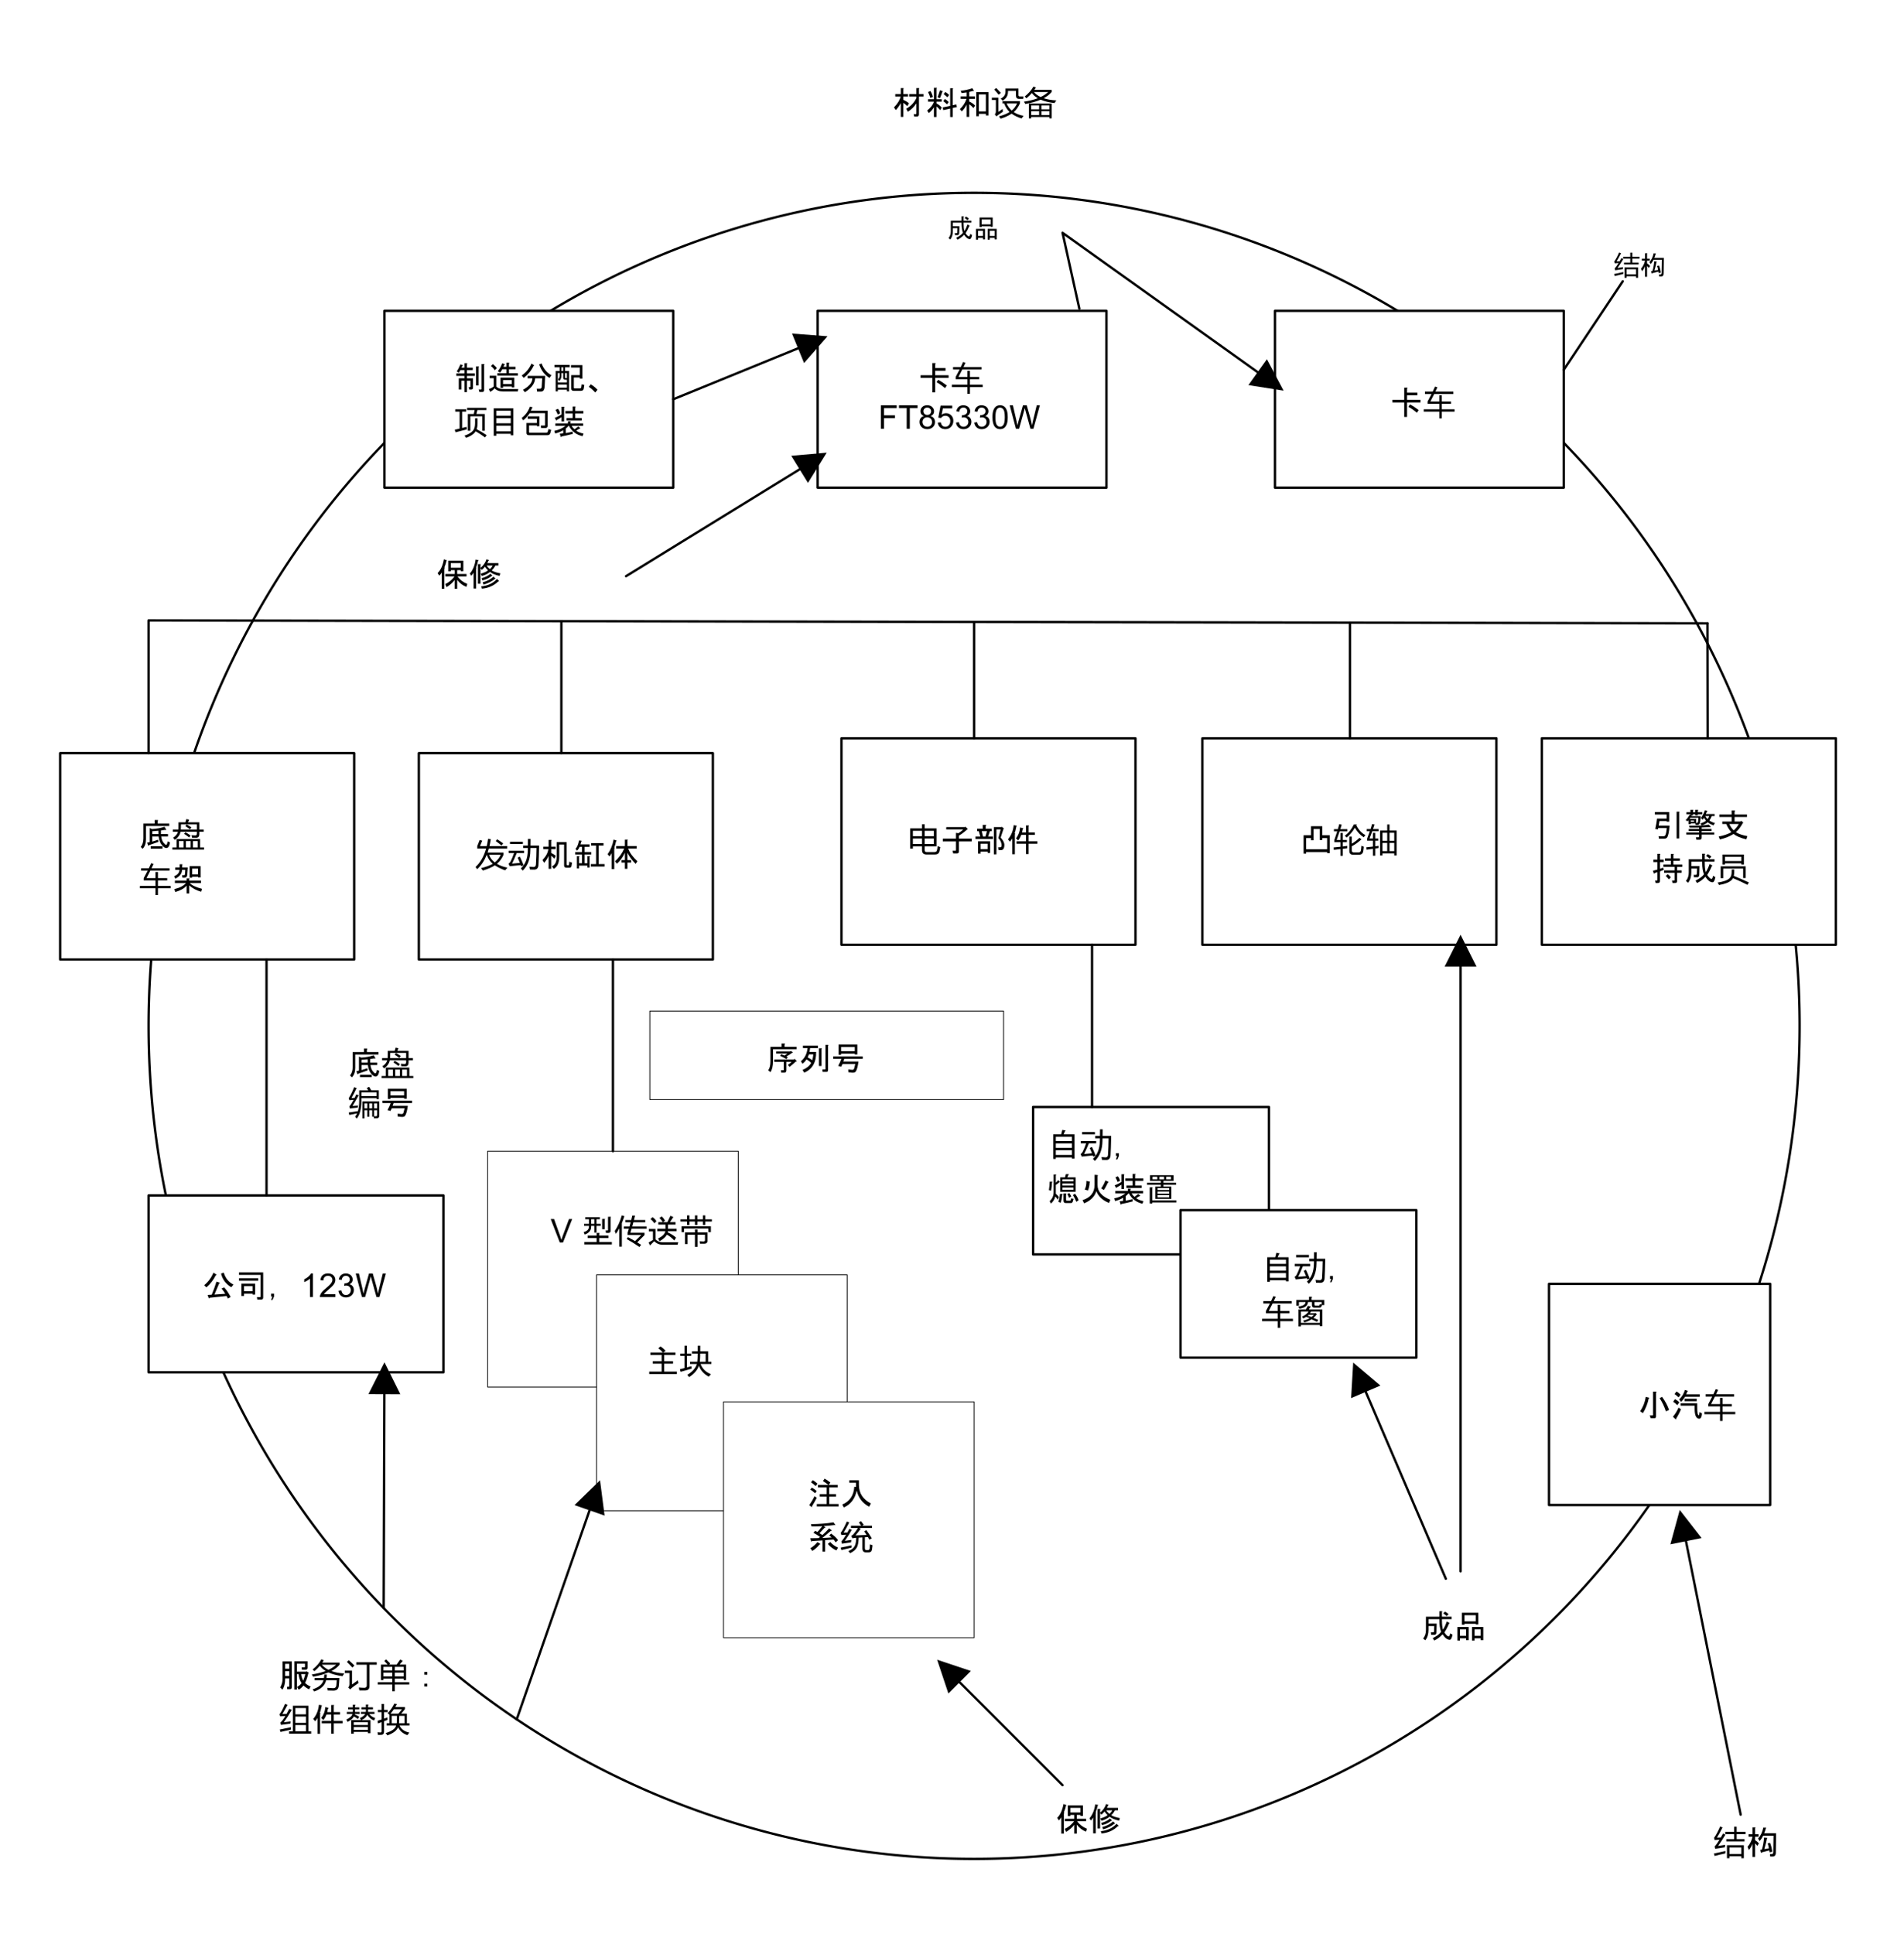 <?xml version="1.0" encoding="UTF-8" standalone="no"?>
<svg xmlns:inkscape="http://www.inkscape.org/namespaces/inkscape" xmlns:sodipodi="http://sodipodi.sourceforge.net/DTD/sodipodi-0.dtd" xmlns:xlink="http://www.w3.org/1999/xlink" xmlns="http://www.w3.org/2000/svg" xmlns:svg="http://www.w3.org/2000/svg" width="8.072in" height="8.197in" viewBox="0 0 581.22 590.22" xml:space="preserve" color-interpolation-filters="sRGB" class="st11" version="1.1" id="svg54310" sodipodi:docname="ckg1608027892036.svg" inkscape:version="1.1.1 (3bf5ae0d25, 2021-09-20)">
	<namedview id="namedview54312" pagecolor="#ffffff" bordercolor="#666666" borderopacity="1.0" inkscape:pageshadow="2" inkscape:pageopacity="0.0" inkscape:pagecheckerboard="0" inkscape:document-units="in" showgrid="false" inkscape:zoom="0.93524446" inkscape:cx="387.06458" inkscape:cy="393.48001" inkscape:window-width="1920" inkscape:window-height="974" inkscape:window-x="-11" inkscape:window-y="-11" inkscape:window-maximized="1" inkscape:current-layer="group303-1">
	</namedview>
	<style type="text/css" id="style53867">
<![CDATA[
		.st1 {fill:#ffffff;stroke:#000000;stroke-linecap:round;stroke-linejoin:round;stroke-width:0.72}
		.st2 {fill:#ffffff;stroke:#000000;stroke-linecap:round;stroke-linejoin:round;stroke-width:0.24}
		.st3 {fill:none;stroke:none;stroke-linecap:round;stroke-linejoin:round;stroke-width:0.72}
		.st4 {fill:#000000;font-family:SimSun;font-size:0.833em}
		.st5 {font-size:1em}
		.st6 {stroke:#000000;stroke-linecap:round;stroke-linejoin:round;stroke-width:0.72}
		.st7 {marker-start:url(#mrkr4-96);stroke:#000000;stroke-linecap:round;stroke-linejoin:round;stroke-width:0.72}
		.st8 {fill:#000000;fill-opacity:1;stroke:#000000;stroke-opacity:1;stroke-width:0.222}
		.st9 {marker-end:url(#mrkr4-102);stroke:#000000;stroke-linecap:round;stroke-linejoin:round;stroke-width:0.72}
		.st10 {fill:#000000;font-family:SimSun;font-size:0.667em}
		.st11 {fill:none;fill-rule:evenodd;font-size:12px;overflow:visible;stroke-linecap:square;stroke-miterlimit:3}
	]]>	</style>
	<defs id="Markers">
		<g id="lend4">
			<path d="M 2 1 L 0 0 L 2 -1 L 2 1 " style="stroke:none" id="path53869"/>
		</g>
		<marker id="mrkr4-96" class="st8" refX="8.5" orient="auto" markerUnits="strokeWidth" overflow="visible">
			<use xlink:href="#lend4" transform="scale(4.5) " id="use53872">
			</use>
		</marker>
		<marker id="mrkr4-102" class="st8" refX="-9" orient="auto" markerUnits="strokeWidth" overflow="visible">
			<use xlink:href="#lend4" transform="scale(-4.5,-4.5) " id="use53875">
			</use>
		</marker>
	</defs>
	<g id="g54308">
		<g id="group303-1" transform="translate(18.36,-18.36)">
			<g id="shape234-2" transform="translate(27,-4.5)">
				<path id="ellipse53885" class="st1" style="fill:#ffffff;stroke:#000000;stroke-width:0.72;stroke-linecap:round;stroke-linejoin:round" d="M 504,335.97 A 252,254.25 0 0 1 252,590.22 252,254.25 0 0 1 0,335.97 252,254.25 0 0 1 252,81.72 252,254.25 0 0 1 504,335.97 Z"/>
			</g>
			<g id="shape235-4" transform="translate(99,-423)">
				<path id="rect53890" class="st1" style="fill:#ffffff;stroke:#000000;stroke-width:0.72;stroke-linecap:round;stroke-linejoin:round" d="m 0,536.22 h 88.163 v 54 H 0 Z"/>
			</g>
			<g id="shape236-6" transform="translate(370.837,-423)">
				<path id="rect53895" class="st1" style="fill:#ffffff;stroke:#000000;stroke-width:0.72;stroke-linecap:round;stroke-linejoin:round" d="m 0,536.22 h 88.163 v 54 H 0 Z"/>
			</g>
			<g id="shape237-8" transform="translate(231.245,-423)">
				<path id="rect53900" class="st1" style="fill:#ffffff;stroke:#000000;stroke-width:0.72;stroke-linecap:round;stroke-linejoin:round" d="m 0,536.22 h 88.163 v 54 H 0 Z"/>
			</g>
			<g id="shape239-10" transform="translate(-1.59872E-14,-279)">
				<path id="rect53905" class="st1" style="fill:#ffffff;stroke:#000000;stroke-width:0.72;stroke-linecap:round;stroke-linejoin:round" d="m 0,527.22 h 89.754 v 63 H 0 Z"/>
			</g>
			<g id="shape240-12" transform="translate(109.5,-279)">
				<path id="rect53910" class="st1" style="fill:#ffffff;stroke:#000000;stroke-width:0.72;stroke-linecap:round;stroke-linejoin:round" d="m 0,527.22 h 89.754 v 63 H 0 Z"/>
			</g>
			<g id="shape241-14" transform="translate(238.5,-283.5)">
				<path id="rect53915" class="st1" style="fill:#ffffff;stroke:#000000;stroke-width:0.72;stroke-linecap:round;stroke-linejoin:round" d="m 0,527.22 h 89.754 v 63 H 0 Z"/>
			</g>
			<g id="shape242-16" transform="translate(348.689,-283.5)">
				<path id="rect53920" class="st1" style="fill:#ffffff;stroke:#000000;stroke-width:0.72;stroke-linecap:round;stroke-linejoin:round" d="m 0,527.22 h 89.754 v 63 H 0 Z"/>
			</g>
			<g id="shape243-18" transform="translate(452.311,-283.5)">
				<path id="rect53925" class="st1" style="fill:#ffffff;stroke:#000000;stroke-width:0.72;stroke-linecap:round;stroke-linejoin:round" d="m 0,527.22 h 89.754 v 63 H 0 Z"/>
			</g>
			<g id="shape244-20" transform="translate(27,-153)">
				<path id="rect53930" class="st1" style="fill:#ffffff;stroke:#000000;stroke-width:0.72;stroke-linecap:round;stroke-linejoin:round" d="m 0,536.22 h 90 v 54 H 0 Z"/>
			</g>
			<g id="shape245-22" transform="translate(130.5,-148.5)">
				<path id="rect53935" class="st2" style="fill:#ffffff;stroke:#000000;stroke-width:0.24;stroke-linecap:round;stroke-linejoin:round" d="m 0,518.22 h 76.5 v 72 H 0 Z"/>
			</g>
			<g id="shape246-24" transform="translate(163.743,-110.757)">
				<path id="rect53940" class="st2" style="fill:#ffffff;stroke:#000000;stroke-width:0.24;stroke-linecap:round;stroke-linejoin:round" d="m 0,518.22 h 76.5 v 72 H 0 Z"/>
			</g>
			<g id="shape247-26" transform="translate(202.5,-72)">
				<path id="rect53945" class="st2" style="fill:#ffffff;stroke:#000000;stroke-width:0.24;stroke-linecap:round;stroke-linejoin:round" d="m 0,518.22 h 76.5 v 72 H 0 Z"/>
			</g>
			<g id="shape248-28" transform="translate(297,-189)">
				<path id="rect53950" class="st1" style="fill:#ffffff;stroke:#000000;stroke-width:0.72;stroke-linecap:round;stroke-linejoin:round" d="m 0,545.22 h 72 v 45 H 0 Z"/>
			</g>
			<g id="shape249-30" transform="translate(342,-157.5)">
				<path id="rect53955" class="st1" style="fill:#ffffff;stroke:#000000;stroke-width:0.72;stroke-linecap:round;stroke-linejoin:round" d="m 0,545.22 h 72 v 45 H 0 Z"/>
			</g>
			<g id="shape250-32" transform="translate(454.5,-112.5)">
				<path id="rect53960" class="st1" style="fill:#ffffff;stroke:#000000;stroke-width:0.72;stroke-linecap:round;stroke-linejoin:round" d="m 0,522.72 h 67.5 v 67.5 H 0 Z"/>
			</g>
			<g id="shape251-34" transform="translate(99,-423)">
				<path id="rect53967" class="st3" style="stroke-width:0.72;stroke-linecap:round;stroke-linejoin:round" d="m 0,536.22 h 88.163 v 54 H 0 Z"/>
				<g aria-label="制造分配、 项目包装" id="text53975" style="font-size:10px;font-family:SimSun;-inkscape-font-specification:'Arial, Normal';fill:#000000" class="st4">
					<path d="m 29.486,560.259 q 0.156,0 0.156,-0.156 v -7.617 h 0.742 q 0.312,0.039 0.039,0.234 v 7.734 q 0,0.547 -0.547,0.547 h -0.898 l -0.195,-0.742 z m -5.977,-6.68 h 0.898 v -1.367 H 25.15 q 0.312,0.039 0.039,0.234 v 1.133 h 1.758 v 0.742 h -1.758 v 1.016 h 2.422 v 0.742 h -2.422 v 0.742 H 27.025 v 2.891 q 0,0.547 -0.547,0.547 h -0.586 l -0.156,-0.742 H 26.087 q 0.156,0 0.156,-0.156 v -1.797 h -1.055 v 3.477 h -0.781 v -3.477 h -0.938 v 2.695 h -0.781 v -3.438 h 1.719 v -0.742 h -2.461 v -0.742 h 2.461 v -1.016 h -1.211 q -0.234,0.43 -0.508,0.82 l -0.625,-0.43 Q 22.65,553.892 23.197,552.564 L 23.9,552.798 q 0.156,0.156 -0.117,0.195 z m 4.453,5.43 v -5.82 h 0.742 q 0.312,0.039 0.039,0.234 v 5.586 z" id="path230600"/>
					<path d="m 32.103,556.782 v -0.742 h 2.031 v 3.32 q 0.781,0.742 1.914,0.742 h 4.805 l -0.156,0.742 h -4.492 q -1.719,0 -2.578,-0.977 -0.625,0.742 -1.367,1.094 l -0.391,-0.859 q 0.703,-0.156 1.484,-0.781 v -2.539 z m 1.562,-2.422 q -0.469,-0.742 -1.172,-1.289 l 0.586,-0.586 q 0.898,0.703 1.211,1.25 z m 7.07,1.641 h -6.289 v -0.742 h 2.773 v -1.211 h -1.25 q -0.273,0.547 -0.703,1.055 l -0.664,-0.469 q 0.742,-0.82 1.328,-2.383 l 0.781,0.234 q 0.156,0.156 -0.117,0.195 -0.117,0.352 -0.273,0.625 h 0.898 v -1.25 H 37.962 q 0.312,0.039 0.039,0.234 v 1.016 h 1.992 v 0.742 h -1.992 v 1.211 h 2.734 z m -1.875,2.578 v -1.211 h -2.656 v 1.211 z m 0.781,1.016 h -0.781 v -0.273 h -2.656 v 0.43 h -0.781 v -3.125 h 4.219 z" id="path230602"/>
					<path d="M 49.056,556.079 48.9,559.243 q -0.078,1.641 -1.133,1.641 h -1.172 l -0.117,-0.859 h 0.977 q 0.508,0 0.547,-0.664 l 0.156,-2.539 h -2.148 l -0.039,0.312 q -0.273,2.148 -3.086,3.945 l -0.586,-0.742 q 2.539,-1.445 2.812,-3.047 l 0.078,-0.469 h -1.484 v -0.742 z m -3.516,-3.086 q -0.938,2.031 -3.008,3.711 l -0.625,-0.742 q 2.031,-1.406 2.969,-3.633 l 0.742,0.469 q 0.234,0.156 -0.078,0.195 z m 4.844,3.711 q -2.148,-1.25 -3.164,-4.102 l 0.742,-0.312 q 0.938,2.5 3.008,3.594 z" id="path230604"/>
					<path d="m 61.009,558.853 -0.156,1.055 q -0.117,0.742 -0.859,0.742 h -2.266 q -0.703,0 -0.703,-0.703 v -4.102 h 2.617 v -2.305 h -2.695 v -0.742 h 3.477 v 4.141 h -0.781 v -0.352 H 57.806 v 3.047 q 0,0.273 0.234,0.273 h 1.562 q 0.43,0 0.469,-0.352 l 0.117,-0.898 z m -6.992,-3.633 v 0.898 q 0,0.82 -0.625,1.523 L 52.962,557.134 q 0.508,-0.43 0.508,-1.094 v -0.82 h -0.547 v 2.891 h 2.773 v -0.859 H 55.15 q -0.586,0 -0.586,-0.625 v -1.406 z m 1.094,0 v 1.328 q 0,0.234 0.234,0.234 h 0.352 v -1.562 z m 1.25,5.586 h -0.664 v -0.508 h -2.773 v 0.508 h -0.664 v -6.211 h 1.211 v -1.133 h -1.562 v -0.742 h 4.648 v 0.742 h -1.445 v 1.133 h 1.25 z m -2.344,-6.211 h 0.547 v -1.133 h -0.547 z m -1.094,5.078 h 2.773 v -0.938 h -2.773 z" id="path230606"/>
					<path d="m 64.33,561.157 q -0.938,-1.055 -1.953,-1.719 l 0.586,-0.781 q 1.25,0.742 2.07,1.68 z" id="path230608"/>
					<path d="m 25.453,567.731 h 1.807 l 0.273,-1.221 h -2.305 v -0.684 h 5.889 v 0.684 h -2.734 l -0.322,1.221 h 2.568 v 5.098 h -0.762 v -4.414 h -3.652 v 4.414 h -0.762 z m -3.984,4.785 q 0.801,-0.176 1.475,-0.342 v -5.186 h -1.338 v -0.703 h 3.35 v 0.703 h -1.25 v 5 q 0.811,-0.195 1.387,-0.352 0.02,0.508 0.068,0.771 -2.344,0.586 -3.477,0.898 z m 6.191,-3.467 h 0.762 v 1.514 q 0,1.016 -0.273,1.787 1.709,0.918 3.057,1.826 l -0.508,0.693 q -1.348,-1.006 -2.852,-1.875 -0.068,0.107 -0.137,0.205 -0.791,1.084 -2.783,1.797 -0.195,-0.303 -0.488,-0.664 1.914,-0.645 2.646,-1.611 0.576,-0.742 0.576,-2.188 z" id="path230610"/>
					<path d="m 39.33,574.22 h -0.781 v -0.469 h -4.414 v 0.625 h -0.781 v -8.398 h 5.977 z m -0.781,-5.977 v -1.523 h -4.414 v 1.523 z m 0,2.305 v -1.562 h -4.414 v 1.562 z m 0,2.461 v -1.719 h -4.414 v 1.719 z" id="path230612"/>
					<path d="m 44.369,567.462 q -1.094,1.523 -2.031,2.188 l -0.43,-0.742 q 1.758,-1.328 2.5,-3.438 l 0.781,0.195 q 0.156,0.156 -0.117,0.195 -0.117,0.352 -0.391,0.859 h 5.117 v 4.609 q 0,0.664 -0.664,0.664 H 47.806 l -0.078,-0.742 H 48.9 q 0.117,0 0.117,-0.117 v -3.672 z m -0.625,1.719 v -0.742 h 3.555 v 3.008 h -0.781 v -0.234 h -2.383 v 1.953 q 0,0.273 0.234,0.273 h 4.961 q 0.43,0 0.508,-0.312 l 0.234,-0.82 0.82,0.273 -0.273,0.977 q -0.156,0.625 -0.859,0.625 H 44.056 q -0.703,0 -0.703,-0.703 v -3.008 h 3.164 v -1.289 z" id="path230614"/>
					<path d="m 57.494,573.791 q -2.109,0.547 -3.438,0.781 -0.117,0.352 -0.234,0.117 l -0.312,-0.938 1.055,-0.117 v -0.977 q -1.094,0.703 -2.461,1.016 l -0.234,-0.82 q 1.992,-0.391 3.398,-1.523 H 52.181 v -0.742 h 3.828 v -0.664 h 0.742 q 0.312,0.039 0.039,0.234 v 0.43 h 3.867 v 0.742 h -3.516 q 0.352,0.625 0.898,1.055 l 1.133,-0.859 0.625,0.508 q 0.039,0.195 -0.195,0.117 l -1.055,0.625 q 0.625,0.586 2.227,0.938 l -0.312,0.781 q -2.852,-0.664 -4.141,-3.164 h -0.117 q -0.352,0.43 -0.859,0.859 v 1.367 q 1.016,-0.156 2.109,-0.469 z m -4.883,-4.258 q -0.039,0.273 -0.195,0.117 l -0.43,-0.781 q 0.898,-0.273 2.07,-1.016 v -2.344 h 0.742 q 0.312,0.039 0.039,0.234 v 4.258 h -0.781 v -1.328 q -0.82,0.547 -1.445,0.859 z m 5.586,-4.102 q 0.312,0.039 0.039,0.234 v 1.133 h 2.5 v 0.742 h -2.5 v 1.406 h 1.992 v 0.742 h -4.648 v -0.742 h 1.875 v -1.406 h -2.227 v -0.742 h 2.227 v -1.367 z M 52.962,566.134 q 0.508,0.586 0.664,1.406 l -0.742,0.312 q -0.273,-0.742 -0.664,-1.406 z" id="path230616"/>
				</g>
			</g>
			<g id="shape253-40" transform="translate(229.5,-423)">
				<path id="rect53982" class="st3" style="stroke-width:0.72;stroke-linecap:round;stroke-linejoin:round" d="m 0,536.22 h 89.908 v 54 H 0 Z"/>
				<g aria-label="卡车FT85330W" id="text53986" class="st4" style="font-size:10px;font-family:SimSun;fill:#000000">
					<path d="m 36.747,555.884 v -3.711 h 0.82 q 0.391,0.078 0.039,0.312 v 1.211 h 3.164 v 0.82 h -3.164 v 1.367 h 4.102 v 0.82 h -4.102 v 4.414 H 36.747 v -4.414 h -3.594 v -0.82 z m 1.758,1.406 q 1.172,0.586 2.656,1.719 l -0.547,0.82 q -1.445,-1.211 -2.578,-1.797 z" style="font-size:10px;font-family:SimSun;fill:#000000" id="path230578"/>
					<path d="m 42.704,558.78 h 4.756 v -1.67 h -3.584 v -0.713 q 0.659,-1.177 1.211,-2.285 h -2.012 v -0.723 h 2.363 q 0.381,-0.791 0.703,-1.543 l 0.732,0.225 q -0.322,0.693 -0.62,1.318 h 5.493 v 0.723 h -5.845 q -0.645,1.323 -1.177,2.295 h 2.734 v -1.885 h 0.762 v 1.885 h 2.822 v 0.703 h -2.822 v 1.67 h 3.896 v 0.723 h -3.896 v 2.051 h -0.762 v -2.051 H 42.704 Z" style="font-size:10px;font-family:SimSun;fill:#000000" id="path230580"/>
					<path d="m 21.04,572.22 v -7.158 h 4.829 v 0.845 h -3.882 v 2.217 h 3.359 v 0.845 h -3.359 v 3.252 z" id="path230582"/>
					<path d="m 28.921,572.22 v -6.314 h -2.358 v -0.845 h 5.674 v 0.845 h -2.368 v 6.314 z" id="path230584"/>
					<path d="m 34.204,568.338 q -0.547,-0.2 -0.811,-0.571 -0.264,-0.371 -0.264,-0.889 0,-0.781 0.562,-1.313 0.562,-0.532 1.494,-0.532 0.938,0 1.509,0.547 0.571,0.542 0.571,1.323 0,0.498 -0.264,0.869 -0.259,0.366 -0.791,0.566 0.659,0.215 1.001,0.693 0.347,0.479 0.347,1.143 0,0.918 -0.649,1.543 -0.649,0.625 -1.709,0.625 -1.06,0 -1.709,-0.625 -0.649,-0.63 -0.649,-1.567 0,-0.698 0.352,-1.167 0.356,-0.474 1.011,-0.645 z m -0.176,-1.489 q 0,0.508 0.327,0.83 0.327,0.322 0.85,0.322 0.508,0 0.83,-0.317 0.327,-0.322 0.327,-0.786 0,-0.483 -0.337,-0.811 -0.332,-0.332 -0.83,-0.332 -0.503,0 -0.835,0.322 -0.332,0.322 -0.332,0.771 z m -0.283,3.306 q 0,0.376 0.176,0.728 0.181,0.352 0.532,0.547 0.352,0.19 0.757,0.19 0.63,0 1.04,-0.405 0.41,-0.405 0.41,-1.03 0,-0.635 -0.425,-1.05 -0.42,-0.415 -1.055,-0.415 -0.62,0 -1.03,0.41 -0.405,0.41 -0.405,1.025 z" style="font-size:10px;font-family:SimSun;fill:#000000" id="path230586"/>
					<path d="m 38.413,570.345 0.923,-0.078 q 0.103,0.674 0.474,1.016 0.376,0.337 0.903,0.337 0.635,0 1.074,-0.479 0.439,-0.479 0.439,-1.27 0,-0.752 -0.425,-1.187 -0.42,-0.435 -1.104,-0.435 -0.425,0 -0.767,0.195 -0.342,0.19 -0.537,0.498 l -0.825,-0.107 0.693,-3.677 h 3.56 v 0.84 h -2.856 l -0.386,1.924 q 0.645,-0.449 1.353,-0.449 0.938,0 1.582,0.649 0.645,0.649 0.645,1.67 0,0.972 -0.566,1.68 -0.688,0.869 -1.88,0.869 -0.977,0 -1.597,-0.547 -0.615,-0.547 -0.703,-1.45 z" style="font-size:10px;font-family:SimSun;fill:#000000" id="path230588"/>
					<path d="m 43.98,570.33 0.879,-0.117 q 0.151,0.747 0.513,1.079 0.366,0.327 0.889,0.327 0.62,0 1.045,-0.43 0.43,-0.43 0.43,-1.064 0,-0.605 -0.396,-0.996 -0.396,-0.396 -1.006,-0.396 -0.249,0 -0.62,0.098 l 0.098,-0.771 q 0.088,0.01 0.142,0.01 0.562,0 1.011,-0.293 0.449,-0.293 0.449,-0.903 0,-0.483 -0.327,-0.801 -0.327,-0.317 -0.845,-0.317 -0.513,0 -0.854,0.322 -0.342,0.322 -0.439,0.967 l -0.879,-0.156 q 0.161,-0.884 0.732,-1.367 0.571,-0.488 1.421,-0.488 0.586,0 1.079,0.254 0.493,0.249 0.752,0.684 0.264,0.435 0.264,0.923 0,0.464 -0.249,0.845 -0.249,0.381 -0.737,0.605 0.635,0.146 0.986,0.61 0.352,0.459 0.352,1.152 0,0.938 -0.684,1.592 -0.684,0.649 -1.729,0.649 -0.942,0 -1.567,-0.562 -0.62,-0.562 -0.708,-1.455 z" style="font-size:10px;font-family:SimSun;fill:#000000" id="path230590"/>
					<path d="m 49.541,570.33 0.879,-0.117 q 0.151,0.747 0.513,1.079 0.366,0.327 0.889,0.327 0.62,0 1.045,-0.43 0.43,-0.43 0.43,-1.064 0,-0.605 -0.396,-0.996 -0.396,-0.396 -1.006,-0.396 -0.249,0 -0.62,0.098 l 0.098,-0.771 q 0.088,0.01 0.142,0.01 0.562,0 1.011,-0.293 0.449,-0.293 0.449,-0.903 0,-0.483 -0.327,-0.801 -0.327,-0.317 -0.845,-0.317 -0.513,0 -0.854,0.322 -0.342,0.322 -0.439,0.967 l -0.879,-0.156 q 0.161,-0.884 0.732,-1.367 0.571,-0.488 1.421,-0.488 0.586,0 1.079,0.254 0.493,0.249 0.752,0.684 0.264,0.435 0.264,0.923 0,0.464 -0.249,0.845 -0.249,0.381 -0.737,0.605 0.635,0.146 0.986,0.61 0.352,0.459 0.352,1.152 0,0.938 -0.684,1.592 -0.684,0.649 -1.729,0.649 -0.942,0 -1.567,-0.562 -0.62,-0.562 -0.708,-1.455 z" style="font-size:10px;font-family:SimSun;fill:#000000" id="path230592"/>
					<path d="m 55.098,568.69 q 0,-1.27 0.259,-2.041 0.264,-0.776 0.776,-1.196 0.518,-0.42 1.299,-0.42 0.576,0 1.011,0.234 0.435,0.23 0.718,0.669 0.283,0.435 0.444,1.064 0.161,0.625 0.161,1.689 0,1.26 -0.259,2.036 -0.259,0.771 -0.776,1.196 -0.513,0.42 -1.299,0.42 -1.035,0 -1.626,-0.742 -0.708,-0.894 -0.708,-2.91 z m 0.903,0 q 0,1.763 0.41,2.349 0.415,0.581 1.021,0.581 0.605,0 1.016,-0.586 0.415,-0.586 0.415,-2.344 0,-1.768 -0.415,-2.349 -0.41,-0.581 -1.025,-0.581 -0.605,0 -0.967,0.513 -0.454,0.654 -0.454,2.417 z" style="font-size:10px;font-family:SimSun;fill:#000000" id="path230594"/>
					<path d="m 62.266,572.22 -1.899,-7.158 h 0.972 l 1.089,4.692 q 0.176,0.737 0.303,1.465 0.273,-1.147 0.322,-1.323 l 1.362,-4.834 h 1.143 l 1.025,3.623 q 0.386,1.348 0.557,2.534 0.137,-0.679 0.356,-1.558 l 1.123,-4.6 h 0.952 l -1.963,7.158 h -0.913 l -1.509,-5.454 q -0.19,-0.684 -0.225,-0.84 -0.112,0.493 -0.21,0.84 l -1.519,5.454 z" style="font-size:10px;font-family:SimSun;fill:#000000" id="path230596"/>
				</g>
			</g>
			<g id="shape254-44" transform="translate(369,-423)">
				<path id="rect53993" class="st3" style="stroke-width:0.72;stroke-linecap:round;stroke-linejoin:round" d="m 0,536.22 h 90 v 54 H 0 Z"/>
				<g aria-label="卡车" id="text53995" class="st4" style="font-size:10px;font-family:SimSun;fill:#000000">
					<path d="m 41.297,563.384 v -3.711 h 0.82 q 0.391,0.078 0.039,0.312 v 1.211 h 3.164 v 0.82 h -3.164 v 1.367 h 4.102 v 0.82 h -4.102 v 4.414 h -0.859 v -4.414 h -3.594 v -0.82 z m 1.758,1.406 q 1.172,0.586 2.656,1.719 l -0.547,0.82 q -1.445,-1.211 -2.578,-1.797 z" style="font-size:10px;font-family:SimSun;fill:#000000" id="path230572"/>
					<path d="m 47.254,566.28 h 4.756 v -1.67 h -3.584 v -0.713 q 0.659,-1.177 1.211,-2.285 h -2.012 v -0.723 h 2.363 q 0.381,-0.791 0.703,-1.543 l 0.732,0.225 q -0.322,0.693 -0.62,1.318 h 5.493 v 0.723 h -5.845 q -0.645,1.323 -1.177,2.295 h 2.734 v -1.885 h 0.762 v 1.885 h 2.822 v 0.703 h -2.822 v 1.67 h 3.896 v 0.723 h -3.896 v 2.051 h -0.762 v -2.051 h -4.756 z" style="font-size:10px;font-family:SimSun;fill:#000000" id="path230574"/>
				</g>
			</g>
			<g id="shape255-47" transform="translate(0,-279)">
				<path id="rect54002" class="st3" style="stroke-width:0.72;stroke-linecap:round;stroke-linejoin:round" d="m 0,527.22 h 89.754 v 63 H 0 Z"/>
				<g aria-label="底盘 车架" id="text54006" style="font-size:10px;font-family:SimSun;-inkscape-font-specification:'Arial, Normal';fill:#000000" class="st4">
					<path d="m 28.035,550.407 q 2.031,-0.117 3.828,-0.703 l 0.469,0.82 q 0.156,0.312 -0.273,0.117 -0.664,0.117 -1.289,0.195 v 1.094 h 2.148 v 0.742 h -2.07 q 0.156,1.172 0.664,1.836 0.547,0.703 0.82,0.703 0.352,0 0.469,-1.055 l 0.742,0.312 q -0.273,1.719 -1.133,1.719 -0.664,0 -1.445,-1.016 -0.742,-0.977 -0.898,-2.5 h -1.953 v 1.562 l 1.797,-0.586 0.078,0.664 -2.891,1.016 q -0.039,0.273 -0.234,0.117 l -0.312,-0.898 0.781,-0.156 v -4.297 z m 3.203,5.977 h -3.594 v -0.742 h 3.594 z m -3.125,-4.453 h 1.875 v -1.016 q -1.094,0.117 -1.875,0.156 z m -1.914,1.602 q 0,1.875 -1.016,2.891 l -0.586,-0.586 q 0.82,-0.898 0.82,-2.617 v -4.492 h 3.438 v -1.094 H 29.715 q 0.391,0.078 0.039,0.312 v 0.781 h 3.555 v 0.742 h -7.109 z" id="path230562"/>
					<path d="m 34.393,550.569 h 1.704 q 0.044,-0.303 0.034,-2.227 h 2.109 q 0.176,-0.479 0.303,-0.996 l 0.84,0.205 q -0.161,0.386 -0.342,0.791 h 3.438 v 2.227 h 1.338 v 0.645 h -1.338 v 0.723 q 0,1.113 -0.957,1.123 -0.518,0.01 -1.26,-0.019 -0.049,-0.352 -0.146,-0.752 0.615,0.068 1.133,0.068 0.488,0 0.488,-0.557 v -0.586 h -4.98 q -0.264,1.416 -1.738,2.49 -0.273,-0.361 -0.537,-0.645 1.191,-0.762 1.499,-1.846 h -1.587 z m -0.127,5.449 h 1.27 v -2.568 h 7.178 v 2.568 h 1.211 v 0.645 h -9.658 z m 7.471,-7.051 h -4.863 q 0.01,0.967 -0.029,1.602 h 4.893 z m 0.254,5.107 h -1.455 v 1.943 h 1.455 z m -5.732,1.943 h 1.436 v -1.943 h -1.436 z m 2.139,0 h 1.436 v -1.943 h -1.436 z m -0.547,-4.15 0.4,-0.498 q 0.928,0.527 1.572,1.016 l -0.439,0.576 q -0.615,-0.508 -1.533,-1.094 z m 0.381,-2.363 0.4,-0.498 q 0.781,0.439 1.455,0.898 l -0.459,0.586 q -0.674,-0.527 -1.396,-0.986 z" id="path230564"/>
					<path d="m 24.344,567.752 h 4.756 v -1.67 h -3.584 v -0.713 q 0.659,-1.177 1.211,-2.285 H 24.715 v -0.723 h 2.363 q 0.381,-0.791 0.703,-1.543 l 0.732,0.225 q -0.322,0.693 -0.62,1.318 h 5.493 v 0.723 h -5.845 q -0.645,1.323 -1.177,2.295 h 2.734 v -1.885 h 0.762 v 1.885 h 2.822 v 0.703 h -2.822 v 1.67 h 3.896 v 0.723 h -3.896 v 2.051 h -0.762 v -2.051 h -4.756 z" id="path230566"/>
					<path d="m 37.723,564.505 q 0.352,0 0.391,-0.352 l 0.078,-1.289 H 37.215 q -0.039,1.68 -2.07,2.695 l -0.312,-0.781 q 1.523,-0.586 1.602,-1.914 h -1.289 v -0.742 h 1.328 V 561.145 H 37.215 q 0.312,0.039 0.039,0.234 v 0.742 h 1.719 l -0.156,2.227 q -0.078,0.898 -0.82,0.898 H 37.332 L 37.215,564.505 Z m 4.375,0.664 v -0.195 h -1.797 v 0.273 h -0.781 v -3.516 h 3.359 v 3.438 z m -1.797,-0.938 h 1.797 v -1.758 h -1.797 z m -0.938,1.25 q 0.312,0.039 0.039,0.234 v 0.43 h 3.594 v 0.742 h -3.438 q 1.016,1.055 3.75,1.758 l -0.273,0.898 Q 40.809,568.88 39.403,567.591 v 2.461 h -0.781 v -2.383 q -1.055,1.25 -3.477,1.953 l -0.273,-0.898 q 2.422,-0.547 3.555,-1.836 H 35.028 v -0.742 h 3.594 v -0.664 z" id="path230568"/>
				</g>
			</g>
			<g id="shape256-51" transform="translate(112.5,-279)">
				<path id="rect54013" class="st3" style="stroke-width:0.72;stroke-linecap:round;stroke-linejoin:round" d="m 0,527.22 h 86.754 v 63 H 0 Z"/>
				<g aria-label="发动机缸体" id="text54015" class="st4" style="font-size:10px;font-family:SimSun;fill:#000000">
					<path d="m 15.665,555.612 h 2.065 q 0.239,-1.021 0.405,-2.227 l 0.83,0.107 q -0.166,1.108 -0.405,2.119 h 5.396 v 0.723 h -5.581 q -0.176,0.645 -0.386,1.24 h 4.844 v 0.674 q -0.645,1.597 -2.007,2.759 1.372,0.83 3.198,1.167 -0.439,0.488 -0.684,0.82 -1.563,-0.518 -3.145,-1.514 -1.27,0.835 -3.633,1.582 -0.273,-0.391 -0.586,-0.723 2.402,-0.625 3.589,-1.323 -1.284,-1.099 -1.831,-2.769 -1.069,2.676 -2.91,4.395 -0.264,-0.371 -0.518,-0.664 2.202,-1.987 3.237,-5.645 h -2.71 v -0.732 q 0.4,-0.928 0.732,-1.865 l 0.791,0.215 q -0.342,0.859 -0.693,1.66 z m 6.309,2.637 h -3.53 q 0.439,1.353 1.743,2.329 1.265,-1.045 1.787,-2.329 z m -1.504,-4.189 0.43,-0.547 q 0.957,0.605 1.836,1.26 l -0.527,0.635 q -0.85,-0.723 -1.738,-1.348 z" style="font-size:10px;font-family:SimSun;fill:#000000" id="path230550"/>
					<path d="m 28.838,555.436 h 1.455 q 0.015,-0.981 0.01,-2.012 h 0.801 q -0.005,1.021 -0.024,2.012 h 2.632 q -0.068,3.691 -0.195,5.947 -0.107,1.377 -1.279,1.396 -0.605,0 -1.318,-0.029 -0.068,-0.41 -0.156,-0.859 0.674,0.088 1.23,0.098 0.723,0 0.752,-0.811 0.146,-2.422 0.176,-5 h -1.855 q -0.01,0.42 -0.02,0.83 -0.049,3.848 -2.324,6.074 -0.273,-0.332 -0.586,-0.664 2.041,-1.816 2.129,-5.43 0.01,-0.4 0.02,-0.811 h -1.445 z m -0.996,3.369 q 0.615,1.328 1.133,2.637 -0.43,0.186 -0.732,0.322 -0.068,-0.186 -0.137,-0.371 -1.86,0.176 -3.389,0.352 l -0.342,-0.791 q 0.43,-0.244 0.693,-0.791 0.479,-0.962 0.996,-2.441 h -1.65 v -0.723 h 4.717 v 0.723 h -2.246 q -0.835,2.08 -1.445,3.232 1.123,-0.083 2.417,-0.22 -0.327,-0.83 -0.688,-1.626 z M 24.825,554.254 h 3.916 v 0.723 H 24.825 Z" style="font-size:10px;font-family:SimSun;fill:#000000" id="path230552"/>
					<path d="m 37.628,561.798 q 1.445,-0.664 1.445,-2.93 v -4.492 h 3.047 v 6.758 q 0,0.312 0.273,0.312 h 0.234 q 0.195,0 0.234,-0.273 l 0.078,-0.82 0.82,0.312 -0.156,0.977 q -0.078,0.547 -0.625,0.547 h -0.938 q -0.703,0 -0.703,-0.664 v -6.406 h -1.484 v 3.711 q 0,2.813 -1.68,3.711 z m -0.234,0.742 h -0.781 v -3.984 q -0.547,1.25 -1.367,2.148 l -0.508,-0.859 q 1.563,-1.602 1.797,-3.32 h -1.563 v -0.742 h 1.641 v -2.07 h 0.742 q 0.391,0.039 0.039,0.234 v 1.836 h 1.367 v 0.742 H 37.393 v 1.172 q 0.703,0.312 1.406,0.859 l -0.43,0.898 q -0.469,-0.508 -0.977,-0.938 z" style="font-size:10px;font-family:SimSun;fill:#000000" id="path230554"/>
					<path d="m 49.581,555.431 v -0.742 h 3.789 v 0.742 h -1.484 v 5.664 h 1.797 v 0.742 h -4.18 v -0.742 h 1.602 v -5.664 z m -1.133,6.719 v -0.586 h -2.539 v 0.859 h -0.664 v -3.75 h 0.625 q 0.313,0.039 0.039,0.234 v 1.914 h 0.898 v -2.656 h -2.07 v -0.742 h 2.07 v -1.602 h -0.742 q -0.195,0.586 -0.742,1.172 l -0.508,-0.547 q 0.742,-0.742 1.094,-2.578 l 0.664,0.078 q 0.313,0.078 0,0.273 -0.078,0.43 -0.234,0.859 h 2.773 v 0.742 h -1.523 v 1.602 h 2.031 v 0.742 h -2.031 v 2.656 h 0.859 v -2.148 h 0.625 q 0.313,0.039 0.039,0.234 v 3.242 z" style="font-size:10px;font-family:SimSun;fill:#000000" id="path230556"/>
					<path d="m 56.885,560.236 q 1.914,-1.758 2.813,-3.906 h -2.461 v -0.742 h 2.656 v -1.953 h 0.742 q 0.313,0.039 0.039,0.234 v 1.719 h 2.813 v 0.742 h -2.578 q 0.625,1.875 2.813,3.906 l -0.547,0.781 q -1.68,-1.68 -2.5,-3.398 v 2.266 h 1.133 v 0.742 h -1.133 v 1.914 h -0.781 v -1.914 h -1.016 v -0.742 h 1.016 v -2.266 q -0.938,2.07 -2.422,3.359 z m 0.313,-6.133 q -0.195,1.016 -0.547,1.914 0.313,0.117 0,0.273 v 6.328 h -0.781 v -4.883 q -0.273,0.586 -0.703,1.016 l -0.547,-0.703 q 1.328,-1.797 1.836,-4.453 l 0.859,0.313 q 0.195,0.156 -0.117,0.195 z" style="font-size:10px;font-family:SimSun;fill:#000000" id="path230558"/>
				</g>
			</g>
			<g id="shape257-54" transform="translate(238.5,-283.5)">
				<path id="rect54022" class="st3" style="stroke-width:0.72;stroke-linecap:round;stroke-linejoin:round" d="m 0,527.22 h 89.754 v 63 H 0 Z"/>
				<g aria-label="电子部件" id="text54024" class="st4" style="font-size:10px;font-family:SimSun;fill:#000000">
					<path d="m 20.995,554.694 h 3.604 v -1.25 h 0.811 v 1.25 h 3.613 v 5.488 h -3.613 v 1.143 q 0,0.596 0.625,0.596 h 2.285 q 0.664,0 0.811,-0.439 0.156,-0.479 0.225,-1.377 0.283,0.127 0.811,0.303 -0.117,0.781 -0.264,1.338 -0.244,0.918 -1.328,0.918 h -2.598 q -1.377,0 -1.377,-1.348 v -1.133 h -2.793 v 0.674 h -0.811 z m 7.217,4.756 v -1.67 h -2.803 v 1.67 z m -6.406,0 h 2.793 v -1.67 h -2.793 z m 6.406,-4.023 h -2.803 v 1.66 h 2.803 z m -6.406,1.66 h 2.793 V 555.426 h -2.793 z" style="font-size:10px;font-family:SimSun;fill:#000000" id="path230540"/>
					<path d="m 32.001,555.04 v -0.742 h 5.703 l 0.156,-0.117 0.742,0.742 -0.234,0.117 q -1.406,1.25 -2.5,1.875 v 0.898 h 3.906 v 0.859 h -3.906 v 3.047 q 0,0.625 -0.625,0.625 h -1.133 l -0.195,-0.859 h 0.898 q 0.156,0 0.156,-0.156 v -2.656 h -4.023 v -0.859 h 4.023 v -1.758 l 0.742,0.117 q 0.82,-0.508 1.445,-1.133 z" style="font-size:10px;font-family:SimSun;fill:#000000" id="path230542"/>
					<path d="m 47.977,561.329 -0.156,-0.859 h 0.625 q 0.547,0 0.43,-0.898 -0.156,-1.094 -0.977,-1.914 l 0.703,-2.617 h -1.289 v 7.578 h -0.781 v -8.32 h 2.305 l 0.078,-0.117 0.703,0.586 -0.156,0.117 -0.859,2.617 q 1.172,1.289 1.133,2.305 -0.039,1.523 -1.055,1.523 z m -6.289,-2.695 h 3.711 v 3.555 H 44.618 v -0.43 h -2.148 v 0.625 h -0.781 z m 0.781,0.742 v 1.641 h 2.148 v -1.641 z m 0.664,-5.742 h 0.859 q 0.391,0.078 0.039,0.312 v 0.859 h 1.836 v 0.742 h -0.547 l -0.547,1.641 h 1.484 v 0.742 h -5.352 v -0.742 h 1.484 l -0.469,-1.641 h -0.508 v -0.742 h 1.719 z m 1.289,1.914 h -1.602 l 0.391,1.641 h 0.742 z" style="font-size:10px;font-family:SimSun;fill:#000000" id="path230544"/>
					<path d="m 55.36,554.845 q -0.039,0.273 -0.234,1.094 h 1.211 v -2.148 h 0.742 q 0.313,0.039 0.039,0.234 v 1.914 h 1.914 v 0.742 H 57.118 v 1.953 h 2.695 v 0.742 H 57.118 v 3.164 h -0.781 v -3.164 h -2.891 v -0.742 h 2.891 v -1.953 h -1.445 q -0.391,1.055 -0.938,1.68 l -0.664,-0.625 q 1.133,-1.445 1.25,-3.32 l 0.938,0.234 q 0.156,0.156 -0.117,0.195 z m -2.422,7.734 h -0.781 v -4.844 q -0.273,0.508 -0.703,1.016 l -0.625,-0.703 q 1.484,-1.719 1.758,-4.336 l 0.82,0.156 q 0.273,0.078 0,0.195 -0.234,1.289 -0.547,2.188 l 0.156,0.039 q 0.117,0.117 -0.078,0.234 z" style="font-size:10px;font-family:SimSun;fill:#000000" id="path230546"/>
				</g>
			</g>
			<g id="shape258-57" transform="translate(32.694,-153)">
				<path id="rect54031" class="st3" style="stroke-width:0.72;stroke-linecap:round;stroke-linejoin:round" d="m 0,538.214 h 79.806 v 52.006 H 0 Z"/>
				<g aria-label="公司，123W" id="text54033" class="st4" style="font-size:10px;font-family:SimSun;fill:#000000">
					<path d="m 12.878,567.454 q -0.117,0.391 -0.234,0.078 l -0.313,-0.938 1.25,-0.078 q 0.859,-2.031 1.445,-3.984 l 0.938,0.312 q 0.313,0.117 -0.117,0.234 -0.703,1.719 -1.445,3.398 l 3.32,-0.234 q -0.391,-0.664 -1.133,-1.602 l 0.781,-0.352 q 1.055,1.133 1.992,2.93 l -0.859,0.469 q -0.117,-0.312 -0.391,-0.781 z m 4.375,-7.656 q 0.781,2.578 2.969,3.633 l -0.664,0.82 q -2.5,-1.484 -3.125,-4.18 z m -5.977,3.828 q 1.797,-1.445 2.852,-3.828 l 0.859,0.586 q 0.195,0.195 -0.195,0.234 -1.055,2.148 -2.852,3.672 z" style="font-size:10px;font-family:SimSun;fill:#000000" id="path230524"/>
					<path d="m 29.285,567.376 q 0,0.625 -0.625,0.625 h -1.172 l -0.117,-0.742 h 0.977 q 0.156,0 0.156,-0.156 v -6.641 h -6.602 v -0.742 h 7.383 z m -1.523,-5.117 h -5.859 v -0.742 h 5.859 z m -1.719,1.641 h -2.617 v 1.562 h 2.617 z m 0.781,-0.742 v 3.32 h -0.781 v -0.273 h -2.617 v 0.703 h -0.781 v -3.75 z" style="font-size:10px;font-family:SimSun;fill:#000000" id="path230526"/>
					<path d="m 31.707,566.204 h 0.898 v 0.859 l -0.469,1.055 H 31.707 l 0.391,-1.055 H 31.707 Z" style="font-size:10px;font-family:SimSun;fill:#000000" id="path230528"/>
					<path d="m 44.456,567.22 h -0.879 v -5.601 q -0.317,0.303 -0.835,0.605 -0.513,0.303 -0.923,0.454 v -0.85 q 0.737,-0.347 1.289,-0.84 0.552,-0.493 0.781,-0.957 h 0.566 z" style="font-size:10px;font-family:SimSun;fill:#000000" id="path230530"/>
					<path d="m 51.326,566.375 v 0.845 h -4.731 q -0.01,-0.317 0.103,-0.61 0.181,-0.483 0.576,-0.952 0.4,-0.469 1.152,-1.084 1.167,-0.957 1.577,-1.514 0.41,-0.562 0.41,-1.06 0,-0.522 -0.376,-0.879 -0.371,-0.361 -0.972,-0.361 -0.635,0 -1.016,0.381 -0.381,0.381 -0.386,1.055 l -0.903,-0.093 q 0.093,-1.011 0.698,-1.538 0.605,-0.532 1.626,-0.532 1.03,0 1.631,0.571 0.601,0.571 0.601,1.416 0,0.43 -0.176,0.845 -0.176,0.415 -0.586,0.874 -0.405,0.459 -1.353,1.26 -0.791,0.664 -1.016,0.903 -0.225,0.234 -0.371,0.474 z" style="font-size:10px;font-family:SimSun;fill:#000000" id="path230532"/>
					<path d="m 52.273,565.33 0.879,-0.117 q 0.151,0.747 0.513,1.079 0.366,0.327 0.889,0.327 0.62,0 1.045,-0.43 0.43,-0.43 0.43,-1.064 0,-0.605 -0.396,-0.996 -0.396,-0.396 -1.006,-0.396 -0.249,0 -0.62,0.098 l 0.098,-0.771 q 0.088,0.01 0.142,0.01 0.562,0 1.011,-0.293 0.449,-0.293 0.449,-0.903 0,-0.483 -0.327,-0.801 -0.327,-0.317 -0.845,-0.317 -0.513,0 -0.854,0.322 -0.342,0.322 -0.439,0.967 l -0.879,-0.156 q 0.161,-0.884 0.732,-1.367 0.571,-0.488 1.421,-0.488 0.586,0 1.079,0.254 0.493,0.249 0.752,0.684 0.264,0.435 0.264,0.923 0,0.464 -0.249,0.845 -0.249,0.381 -0.737,0.605 0.635,0.146 0.986,0.61 0.352,0.459 0.352,1.152 0,0.938 -0.684,1.592 -0.684,0.649 -1.729,0.649 -0.942,0 -1.567,-0.562 -0.62,-0.562 -0.708,-1.455 z" style="font-size:10px;font-family:SimSun;fill:#000000" id="path230534"/>
					<path d="m 59.436,567.22 -1.899,-7.158 h 0.972 l 1.089,4.692 q 0.176,0.737 0.303,1.465 0.273,-1.147 0.322,-1.323 l 1.362,-4.834 h 1.143 l 1.025,3.623 q 0.386,1.348 0.557,2.534 0.137,-0.679 0.356,-1.558 l 1.123,-4.6 h 0.952 l -1.963,7.158 h -0.913 l -1.509,-5.454 q -0.19,-0.684 -0.225,-0.84 -0.112,0.493 -0.21,0.84 l -1.519,5.454 z" style="font-size:10px;font-family:SimSun;fill:#000000" id="path230536"/>
				</g>
			</g>
			<g id="shape259-60" transform="translate(129,-185.757)">
				<path id="rect54040" class="st3" style="stroke-width:0.72;stroke-linecap:round;stroke-linejoin:round" d="m 0,570.477 h 66.993 v 19.743 H 0 Z"/>
				<g aria-label="V 型传送带" id="text54042" class="st4" style="font-size:10px;font-family:SimSun;fill:#000000">
					<path d="m 23.527,583.35 -2.773,-7.158 h 1.025 l 1.86,5.2 q 0.225,0.625 0.376,1.172 0.166,-0.586 0.386,-1.172 l 1.934,-5.2 h 0.967 l -2.803,7.158 z" style="font-size:10px;font-family:SimSun;fill:#000000" id="path230512"/>
					<path d="m 35.51,580.42 q 0.313,0.039 0.039,0.234 v 0.586 h 2.813 v 0.742 h -2.813 v 1.211 h 3.867 v 0.742 H 31.018 v -0.742 h 3.75 v -1.211 h -2.734 v -0.742 h 2.734 v -0.82 z m -3.086,-2.148 h -1.484 v -0.625 h 1.484 v -1.406 h -1.133 v -0.625 h 4.453 v 0.625 h -1.016 v 1.406 h 1.289 v 0.625 h -1.289 v 2.07 h -0.664 v -2.07 h -0.977 v 0.313 q 0,1.641 -1.953,2.344 l -0.313,-0.742 q 1.602,-0.469 1.602,-1.68 z m 6.563,-2.773 q 0.313,0.039 0.039,0.234 v 4.063 q 0,0.625 -0.625,0.625 h -0.781 l -0.117,-0.742 h 0.586 q 0.156,0 0.156,-0.156 v -4.023 z m -4.922,2.148 v -1.406 h -0.977 v 1.406 z m 3.125,-1.484 q 0.313,0.039 0.039,0.234 v 2.891 h -0.781 v -3.125 z" style="font-size:10px;font-family:SimSun;fill:#000000" id="path230514"/>
					<path d="m 43.928,582.281 0.42,-0.576 q 1.118,0.605 2.148,1.211 l 1.895,-1.865 h -4.16 v -0.693 q 0.195,-0.61 0.376,-1.211 h -1.528 v -0.684 h 1.729 q 0.19,-0.659 0.356,-1.299 h -1.606 v -0.684 h 1.782 q 0.171,-0.679 0.317,-1.338 h 0.84 q -0.151,0.649 -0.327,1.338 h 3.442 v 0.684 h -3.618 q -0.171,0.635 -0.361,1.299 h 4.37 v 0.684 h -4.565 q -0.176,0.601 -0.366,1.221 h 4.316 v 0.713 l -2.227,2.236 q 0.605,0.361 1.182,0.732 l -0.508,0.664 q -2.061,-1.416 -3.906,-2.432 z m -3.633,-2.432 q 1.367,-2.012 2.158,-4.775 l 0.791,0.234 q -0.366,1.133 -0.781,2.119 v 7.178 h -0.771 v -5.571 q -0.498,0.918 -1.055,1.675 -0.146,-0.42 -0.342,-0.859 z" style="font-size:10px;font-family:SimSun;fill:#000000" id="path230516"/>
					<path d="m 52.385,577.491 q -0.508,-0.781 -1.172,-1.289 l 0.625,-0.586 q 0.859,0.625 1.172,1.25 z m -1.758,5.859 1.328,-0.781 v -2.617 h -1.25 v -0.742 h 2.031 v 3.164 q 0.898,0.898 2.109,0.898 h 4.844 l -0.195,0.742 h -4.766 q -1.289,0 -2.383,-1.055 l -1.289,1.289 z m 8.555,-3.438 h -2.656 l -0.039,0.352 q 1.563,0.703 2.539,1.602 l -0.547,0.859 q -1.289,-1.328 -2.266,-1.758 -0.547,1.016 -2.227,1.992 l -0.469,-0.82 q 2.031,-1.016 2.227,-2.227 h -2.461 v -0.742 h 2.5 v -1.289 h -2.188 v -0.742 h 1.367 q -0.43,-0.742 -1.016,-1.289 l 0.703,-0.469 q 0.547,0.508 1.016,1.289 l -0.625,0.469 h 1.328 l 0.938,-1.953 0.859,0.391 q 0.156,0.156 -0.117,0.195 l -0.898,1.367 h 1.719 v 0.742 h -2.305 v 1.289 h 2.617 z" style="font-size:10px;font-family:SimSun;fill:#000000" id="path230518"/>
					<path d="m 62.502,583.824 h -0.762 v -3.535 h 3.037 v -0.908 h 0.781 v 0.908 h 3.047 v 2.529 q 0,0.898 -0.986,0.898 -0.352,0 -1.279,-0.01 -0.049,-0.312 -0.146,-0.732 0.889,0.059 1.191,0.059 0.459,0 0.459,-0.41 v -1.65 h -2.285 v 3.691 h -0.781 v -3.691 h -2.275 z m -2.148,-7.559 h 2.012 v -1.191 h 0.732 v 1.191 h 1.68 v -1.191 h 0.732 v 1.191 h 1.689 v -1.191 h 0.732 v 1.191 h 2.012 v 0.684 h -2.012 v 1.074 h -0.732 v -1.074 h -1.689 v 1.074 h -0.732 v -1.074 h -1.68 v 1.074 h -0.732 v -1.074 h -2.012 z m 0.332,2.148 h 8.955 v 1.777 h -0.762 v -1.094 h -7.432 v 1.094 h -0.762 z" style="font-size:10px;font-family:SimSun;fill:#000000" id="path230520"/>
				</g>
			</g>
			<g id="shape260-63" transform="translate(165.243,-143.757)">
				<path id="rect54049" class="st3" style="stroke-width:0.72;stroke-linecap:round;stroke-linejoin:round" d="m 0,565.977 h 76.5 v 24.243 H 0 Z"/>
				<g aria-label="主块" id="text54051" class="st4" style="font-size:10px;font-family:SimSun;fill:#000000">
					<path d="m 19.152,580.748 h 3.867 v 0.742 h -8.438 v -0.742 h 3.789 v -2.422 h -2.695 v -0.742 h 2.695 v -1.914 h -3.438 v -0.742 h 3.828 q -0.625,-0.742 -1.406,-1.289 l 0.664,-0.586 q 0.781,0.508 1.563,1.328 l -0.703,0.547 h 3.711 v 0.742 H 19.152 v 1.914 h 2.695 v 0.742 H 19.152 Z" style="font-size:10px;font-family:SimSun;fill:#000000" id="path230506"/>
					<path d="m 27.042,577.745 h 2.212 q 0.117,-0.913 0.122,-2.49 h -1.758 v -0.684 h 1.763 q 0.015,-0.991 0.015,-1.729 h 0.762 q 0,0.874 -0.005,1.729 h 2.407 v 3.174 h 0.986 v 0.684 h -3.291 q 0.82,2.188 3.174,3.115 -0.342,0.342 -0.684,0.762 -2.241,-1.23 -3.013,-3.354 -0.659,1.987 -2.964,3.481 -0.293,-0.371 -0.576,-0.684 2.354,-1.401 2.92,-3.32 h -2.07 z m -3.105,2.295 q 0.693,-0.176 1.416,-0.366 v -3.716 H 24.064 V 575.265 h 1.289 v -2.412 h 0.732 v 2.412 h 1.299 v 0.693 h -1.299 v 3.521 q 0.674,-0.181 1.367,-0.376 0.02,0.42 0.049,0.762 -1.602,0.43 -3.34,0.957 z m 6.089,-2.295 h 1.782 v -2.49 h -1.66 q -0.024,1.563 -0.122,2.49 z" style="font-size:10px;font-family:SimSun;fill:#000000" id="path230508"/>
				</g>
			</g>
			<g id="shape261-66" transform="translate(208.5,-97.378)">
				<path id="rect54058" class="st3" style="stroke-width:0.72;stroke-linecap:round;stroke-linejoin:round" d="m 0,565.977 h 76.5 v 24.243 H 0 Z"/>
				<g aria-label="注入 系统" id="text54062" style="font-size:10px;font-family:SimSun;-inkscape-font-specification:'Arial, Normal';fill:#000000" class="st4">
					<path d="m 26.036,568.967 q -1.172,-0.898 -1.68,-1.172 l 0.508,-0.742 q 0.781,0.43 1.758,1.172 l -0.508,0.742 h 2.734 v 0.742 h -2.578 v 2.07 h 2.07 v 0.742 h -2.07 v 2.266 h 2.852 v 0.742 h -6.641 v -0.742 h 3.008 v -2.266 h -2.109 v -0.742 h 2.109 v -2.07 h -2.656 v -0.742 z m -3.555,3.906 q -0.742,1.445 -1.484,2.617 0.156,0.352 -0.117,0.195 l -0.703,-0.547 q 0.938,-1.328 1.602,-2.734 z m -0.508,-1.367 q -0.742,-0.664 -1.484,-1.133 l 0.469,-0.586 q 0.82,0.43 1.484,1.016 z m 0.156,-2.188 q -0.625,-0.625 -1.406,-1.133 l 0.508,-0.664 q 0.82,0.43 1.445,1.094 z" id="path230496"/>
					<path d="m 38.458,575.608 q -3.008,-1.562 -3.789,-4.922 -0.82,3.789 -3.945,5.156 l -0.469,-0.898 q 3.398,-1.406 3.672,-5.43 l 0.508,0.039 v -1.25 h -2.031 v -0.742 h 2.93 v 1.406 q 0,3.75 3.672,5.664 z" id="path230498"/>
					<path d="m 24.161,581.561 q -1.68,0.078 -3.281,0.078 l -0.195,-0.703 q 3.867,-0.039 6.875,-0.547 l 0.547,0.742 q 0.078,0.195 -0.273,0.078 -1.562,0.195 -3.281,0.312 l 0.469,0.312 q 0.273,0.195 -0.195,0.234 -0.977,1.094 -1.523,1.641 l 0.898,0.547 q 1.211,-1.094 2.031,-2.031 l 0.742,0.547 q 0.273,0.195 -0.195,0.195 -1.25,1.094 -2.617,2.188 l 2.852,-0.156 q -0.391,-0.391 -0.742,-0.625 l 0.586,-0.547 q 1.289,0.859 2.109,1.992 l -0.742,0.664 q -0.43,-0.664 -0.664,-0.859 l -2.539,0.195 v 3.477 h -0.781 v -3.398 l -3.281,0.195 q -0.039,0.273 -0.195,0.117 l -0.273,-0.977 2.5,-0.039 0.508,-0.352 q -0.977,-0.703 -2.031,-1.25 l 0.508,-0.625 0.703,0.352 q 0.43,-0.391 1.484,-1.758 z m 4.297,7.383 q -1.523,-0.664 -2.617,-1.992 l 0.742,-0.586 q 0.859,1.055 2.383,1.719 z m -5,-2.07 q 0.312,0.195 -0.117,0.234 -0.898,1.172 -2.227,1.992 l -0.586,-0.82 q 1.328,-0.82 2.148,-1.875 z" id="path230500"/>
					<path d="m 37.599,582.748 q 0.82,1.104 1.68,2.49 -0.342,0.195 -0.723,0.439 -0.244,-0.415 -0.469,-0.796 -0.454,0.029 -0.938,0.054 v 3.311 q 0,0.596 0.439,0.596 h 0.479 q 0.479,0 0.547,-0.488 0.078,-0.586 0.098,-1.27 0.322,0.137 0.781,0.283 -0.078,0.85 -0.166,1.318 -0.137,0.85 -1.025,0.85 H 37.462 q -1.064,0 -1.064,-1.221 v -3.335 q -0.547,0.029 -1.133,0.068 -0.078,2.124 -0.547,2.964 -0.557,1.074 -2.08,1.777 -0.215,-0.303 -0.498,-0.654 1.416,-0.576 1.895,-1.514 0.439,-0.747 0.474,-2.524 -0.2,0.015 -0.405,0.024 -0.42,0.039 -0.781,0.127 l -0.332,-0.762 q 0.42,-0.176 0.674,-0.469 0.732,-0.874 1.377,-1.904 h -2.129 v -0.693 h 3.115 q -0.366,-0.562 -0.693,-0.996 l 0.645,-0.4 q 0.371,0.459 0.83,1.094 l -0.464,0.303 h 2.974 v 0.693 h -3.965 l 0.537,0.234 q -0.811,1.094 -1.592,2.012 1.841,-0.064 3.384,-0.132 -0.371,-0.596 -0.708,-1.089 z m -6.572,3.291 q 0.781,-0.107 2.002,-0.293 -0.059,0.391 -0.098,0.723 -1.221,0.166 -2.793,0.42 l -0.156,-0.703 q 0.61,-0.625 1.45,-2.036 -1.016,0.068 -1.46,0.103 l -0.186,-0.664 q 0.859,-1.133 1.855,-3.457 l 0.742,0.293 q -0.947,1.855 -1.729,3.105 0.64,-0.01 1.152,-0.029 0.293,-0.522 0.615,-1.133 l 0.732,0.322 q -1.113,1.943 -2.129,3.35 z m -1.27,2.051 q 1.621,-0.312 3.35,-0.703 -0.039,0.508 -0.039,0.703 -1.768,0.391 -3.086,0.742 z" id="path230502"/>
				</g>
			</g>
			<g id="shape262-70" transform="translate(294.75,-209.757)">
				<path id="rect54069" class="st3" style="stroke-width:0.72;stroke-linecap:round;stroke-linejoin:round" d="m 0,565.977 h 76.5 v 24.243 H 0 Z"/>
				<g aria-label="自动， 熄火装置" id="text54071" style="font-size:10px;font-family:SimSun;-inkscape-font-specification:'Arial, Normal';fill:#000000" class="st4">
					<path d="m 14.109,576.373 v -1.289 H 9.187 v 1.289 z m 0,0.742 H 9.187 v 1.328 h 4.922 z m 0,3.516 v -1.445 H 9.187 v 1.445 z m -3.281,-6.289 0.352,-1.367 0.938,0.195 q 0.156,0.156 -0.117,0.195 L 11.57,574.342 h 3.32 v 7.383 h -0.781 v -0.352 H 9.187 v 0.469 h -0.781 v -7.5 z" id="path230480"/>
					<path d="m 21.218,574.816 h 1.455 q 0.015,-0.981 0.01,-2.012 h 0.801 q -0.005,1.02 -0.024,2.012 h 2.632 q -0.068,3.691 -0.195,5.947 -0.107,1.377 -1.279,1.396 -0.605,0 -1.318,-0.029 -0.068,-0.41 -0.156,-0.859 0.674,0.088 1.23,0.098 0.723,0 0.752,-0.811 0.146,-2.422 0.176,-5 H 23.445 q -0.01,0.42 -0.02,0.83 -0.049,3.848 -2.324,6.074 -0.273,-0.332 -0.586,-0.664 2.041,-1.816 2.129,-5.43 0.01,-0.4 0.02,-0.811 h -1.445 z m -0.996,3.369 q 0.615,1.328 1.133,2.637 -0.43,0.186 -0.732,0.322 -0.068,-0.186 -0.137,-0.371 -1.86,0.176 -3.389,0.352 l -0.342,-0.791 q 0.43,-0.244 0.693,-0.791 0.479,-0.962 0.996,-2.441 h -1.65 v -0.723 h 4.717 v 0.723 h -2.246 q -0.835,2.08 -1.445,3.232 1.123,-0.083 2.417,-0.22 -0.327,-0.83 -0.688,-1.626 z m -3.018,-4.551 h 3.916 v 0.723 h -3.916 z" id="path230482"/>
					<path d="M 27.547,580.084 H 28.445 v 0.859 l -0.469,1.055 h -0.43 l 0.391,-1.055 h -0.391 z" id="path230484"/>
					<path d="m 9.968,594.963 q 0.43,-1.25 0.469,-2.422 h 0.703 q 0.352,0.039 0,0.312 -0.078,1.133 -0.43,2.344 z m -1.992,-6.172 q 0.391,0.078 0.039,0.273 0,0.977 -0.273,2.461 l -0.664,-0.156 q 0.234,-1.367 0.234,-2.578 z m 1.211,0.312 q 0.352,-0.312 0.742,-0.781 l 0.43,0.43 q 0.234,0.273 -0.117,0.234 -0.469,0.469 -1.055,0.781 v 2.695 q 0.547,0.469 0.977,1.016 l -0.391,0.781 q -0.43,-0.664 -0.742,-0.977 -0.273,1.25 -1.328,2.188 l -0.391,-0.742 q 1.211,-1.094 1.211,-2.734 v -5.391 h 0.625 q 0.312,0.039 0.039,0.234 z m 5.234,5.625 q -0.156,0.586 -0.664,0.586 h -1.484 q -0.742,0 -0.742,-0.742 v -2.188 h 0.742 q 0.312,0.039 0.039,0.234 v 1.68 q 0,0.273 0.352,0.273 h 0.82 q 0.234,0 0.273,-0.195 l 0.117,-0.508 0.742,0.156 z m -2.422,-7.266 0.273,-0.977 h 0.742 q 0.352,0.039 0,0.273 l -0.312,0.703 h 2.539 v 4.414 h -4.688 v -4.414 z m 2.578,1.25 v -0.625 h -3.359 v 0.625 z m 0,1.25 v -0.625 h -3.359 v 0.625 z m 0,0.625 h -3.359 v 0.664 h 3.359 z m -1.25,1.68 q 0.352,0.508 0.586,1.016 l -0.664,0.43 q -0.234,-0.625 -0.547,-1.172 z m 1.719,0.195 q 0.82,1.055 1.094,1.992 l -0.703,0.469 q -0.43,-1.133 -1.016,-2.07 z" id="path230486"/>
					<path d="m 21.57,591.682 q -0.82,2.539 -3.75,3.711 l -0.469,-0.977 q 3.672,-1.172 3.672,-4.648 v -3.086 l 0.898,0.078 q 0.234,0.078 0,0.312 v 2.695 q 0,3.008 3.906,4.531 l -0.391,0.977 Q 22.508,594.104 21.57,591.682 Z m 3.516,-2.578 q -0.742,1.562 -1.25,2.227 l -0.781,-0.508 q 0.703,-0.938 1.289,-2.422 l 0.859,0.43 q 0.234,0.117 -0.117,0.273 z m -7.07,2.07 q 0.547,-1.016 0.508,-2.617 l 0.977,0.234 q 0.312,0.117 0,0.273 0,1.133 -0.508,2.422 z" id="path230488"/>
					<path d="m 32.664,594.807 q -2.109,0.547 -3.438,0.781 -0.117,0.352 -0.234,0.117 l -0.312,-0.938 1.055,-0.117 v -0.977 q -1.094,0.703 -2.461,1.016 l -0.234,-0.82 q 1.992,-0.391 3.398,-1.523 H 27.351 v -0.742 h 3.828 v -0.664 h 0.742 q 0.312,0.039 0.039,0.234 v 0.43 h 3.867 v 0.742 h -3.516 q 0.352,0.625 0.898,1.055 l 1.133,-0.859 0.625,0.508 q 0.039,0.195 -0.195,0.117 l -1.055,0.625 q 0.625,0.586 2.227,0.938 l -0.312,0.781 q -2.852,-0.664 -4.141,-3.164 h -0.117 q -0.352,0.43 -0.859,0.859 v 1.367 q 1.016,-0.156 2.109,-0.469 z m -4.883,-4.258 q -0.039,0.273 -0.195,0.117 l -0.43,-0.781 q 0.898,-0.273 2.07,-1.016 v -2.344 h 0.742 q 0.312,0.039 0.039,0.234 v 4.258 h -0.781 v -1.328 q -0.82,0.547 -1.445,0.859 z m 5.586,-4.102 q 0.312,0.039 0.039,0.234 v 1.133 h 2.5 v 0.742 h -2.5 v 1.406 h 1.992 v 0.742 h -4.648 v -0.742 h 1.875 v -1.406 h -2.227 v -0.742 h 2.227 v -1.367 z M 28.133,587.15 q 0.508,0.586 0.664,1.406 l -0.742,0.312 q -0.273,-0.742 -0.664,-1.406 z" id="path230490"/>
					<path d="m 38.64,594.494 h 7.344 v 0.625 h -7.344 v 0.312 h -0.781 v -4.922 h 0.742 q 0.312,0.039 0.039,0.234 z m 4.258,-6.406 h 1.445 v -0.82 h -1.445 z m -0.664,0 v -0.82 h -1.406 v 0.82 z m -2.07,0 v -0.82 h -1.445 v 0.82 z m -2.227,0.469 v -1.758 h 7.188 v 1.758 H 42.039 v 0.547 h 3.867 v 0.625 H 42.039 v 0.547 h 2.422 v 3.75 h -4.883 v -3.75 H 41.258 v -0.547 h -4.219 v -0.625 h 4.219 v -0.547 h -1.641 z m 5.859,2.773 v -0.586 h -3.555 v 0.586 z m 0,1.094 v -0.625 h -3.555 v 0.625 z m 0,1.133 v -0.664 h -3.555 v 0.664 z" id="path230492"/>
				</g>
			</g>
			<g id="shape263-73" transform="translate(338.25,-164.757)">
				<path id="rect54078" class="st3" style="stroke-width:0.72;stroke-linecap:round;stroke-linejoin:round" d="m 0,565.977 h 76.5 v 24.243 H 0 Z"/>
				<g aria-label="自动， 车窗" id="text54082" style="font-size:10px;font-family:SimSun;-inkscape-font-specification:'Arial, Normal';fill:#000000" class="st4">
					<path d="m 35.949,568.873 v -1.289 h -4.922 v 1.289 z m 0,0.742 h -4.922 v 1.328 h 4.922 z m 0,3.516 v -1.445 h -4.922 v 1.445 z m -3.281,-6.289 0.352,-1.367 0.938,0.195 q 0.156,0.156 -0.117,0.195 L 33.41,566.842 h 3.32 v 7.383 h -0.781 v -0.352 h -4.922 v 0.469 h -0.781 v -7.5 z" id="path230468"/>
					<path d="m 43.058,567.316 h 1.455 q 0.015,-0.981 0.01,-2.012 h 0.801 q -0.005,1.02 -0.024,2.012 h 2.632 q -0.068,3.691 -0.195,5.947 -0.107,1.377 -1.279,1.396 -0.605,0 -1.318,-0.029 -0.068,-0.41 -0.156,-0.859 0.674,0.088 1.23,0.098 0.723,0 0.752,-0.811 0.146,-2.422 0.176,-5 H 45.285 q -0.01,0.42 -0.02,0.83 -0.049,3.848 -2.324,6.074 -0.273,-0.332 -0.586,-0.664 2.041,-1.816 2.129,-5.43 0.01,-0.4 0.02,-0.811 h -1.445 z m -0.996,3.369 q 0.615,1.328 1.133,2.637 -0.43,0.186 -0.732,0.322 -0.068,-0.186 -0.137,-0.371 -1.86,0.176 -3.389,0.352 l -0.342,-0.791 q 0.43,-0.244 0.693,-0.791 0.479,-0.962 0.996,-2.441 h -1.65 v -0.723 h 4.717 v 0.723 h -2.246 q -0.835,2.08 -1.445,3.232 1.123,-0.083 2.417,-0.22 -0.327,-0.83 -0.688,-1.626 z m -3.018,-4.551 h 3.916 v 0.723 h -3.916 z" id="path230470"/>
					<path d="M 49.387,572.584 H 50.285 v 0.859 l -0.469,1.055 h -0.43 l 0.391,-1.055 h -0.391 z" id="path230472"/>
					<path d="m 28.664,585.632 h 4.756 v -1.67 h -3.584 v -0.713 q 0.659,-1.177 1.211,-2.285 H 29.035 v -0.723 h 2.363 q 0.381,-0.791 0.703,-1.543 l 0.732,0.225 q -0.322,0.693 -0.62,1.318 h 5.493 v 0.723 h -5.845 q -0.645,1.323 -1.177,2.295 h 2.734 v -1.885 h 0.762 v 1.885 h 2.822 v 0.703 h -2.822 v 1.67 h 3.896 v 0.723 h -3.896 v 2.051 h -0.762 v -2.051 h -4.756 z" id="path230474"/>
					<path d="m 43.762,579.885 h 3.867 v 1.562 h -0.703 l -0.078,0.273 q -0.156,0.508 -0.703,0.508 h -1.523 q -0.742,0 -0.742,-0.742 v -0.977 h -1.211 q -0.078,1.68 -2.656,2.031 l -0.273,-0.664 q 2.148,-0.234 2.188,-1.367 h -2.031 v 1.133 h -0.781 v -1.758 h 3.867 v -0.977 H 43.722 q 0.391,0.078 0.039,0.312 z m 2.188,1.719 q 0.195,0 0.234,-0.156 l 0.039,-0.234 h 0.625 v -0.703 H 44.66 v 0.82 q 0,0.273 0.352,0.273 z m -4.766,4.609 q 1.133,-0.273 2.031,-0.742 -0.547,-0.234 -1.094,-0.43 -0.469,0.312 -0.938,0.469 l -0.312,-0.547 q 1.367,-0.586 1.992,-1.562 h -2.344 v 3.477 h 5.742 v -3.477 h -2.617 l -0.391,0.547 h 1.523 l 0.117,-0.156 0.43,0.43 q 0.234,0.195 -0.117,0.195 -0.273,0.469 -0.898,0.938 0.781,0.312 1.523,0.625 l -0.43,0.586 q -0.781,-0.391 -1.641,-0.781 -0.977,0.664 -2.188,0.938 z m -1.445,1.758 v -5.195 h 2.305 l 0.586,-1.094 0.82,0.195 q 0.234,0.195 -0.156,0.273 l -0.352,0.625 h 4.102 v 5.117 h -0.781 v -0.391 h -5.742 v 0.469 z m 2.812,-3.281 q 0.469,0.117 1.172,0.391 0.508,-0.352 0.742,-0.664 h -1.562 z" id="path230476"/>
				</g>
			</g>
			<g id="shape264-77" transform="translate(454.5,-130.5)">
				<path id="rect54089" class="st3" style="stroke-width:0.72;stroke-linecap:round;stroke-linejoin:round" d="m 0,563.22 h 67.5 v 27 H 0 Z"/>
				<g aria-label="小汽车" id="text54091" class="st4" style="font-size:10px;font-family:SimSun;fill:#000000">
					<path d="m 27.815,579.618 q 1.367,-2.031 1.719,-4.414 l 0.938,0.234 q 0.313,0.117 -0.039,0.234 -0.469,2.344 -1.758,4.492 z m 6.68,-4.414 q 1.406,1.875 2.148,3.984 l -0.977,0.43 q -0.703,-2.188 -1.914,-4.023 z m -2.891,5.664 q 0.156,0 0.156,-0.156 v -7.109 h 0.859 q 0.391,0.078 0.039,0.312 v 7.305 q 0,0.508 -0.508,0.508 H 31.057 L 30.745,580.868 Z" style="font-size:10px;font-family:SimSun;fill:#000000" id="path230460"/>
					<path d="m 38.792,581.845 q 0.078,0.312 -0.156,0.195 l -0.82,-0.781 q 1.016,-1.172 1.719,-2.773 l 0.742,0.508 q -0.586,1.445 -1.484,2.852 z m 6.445,-4.688 v 1.328 q 0,2.07 0.43,2.344 0.195,0.117 0.273,-0.977 l 0.742,0.391 q -0.078,1.875 -1.094,1.602 -1.133,-0.312 -1.133,-2.969 v -0.977 h -4.297 v -0.742 z m -5.508,-1.172 q 1.211,-1.133 1.758,-2.891 l 0.859,0.273 q 0.117,0.156 -0.117,0.195 -0.195,0.547 -0.352,0.859 h 4.141 v 0.742 h -4.492 q -0.586,1.016 -1.25,1.563 z m 5.352,0.547 h -3.711 v -0.742 h 3.711 z m -5.938,1.211 q -0.508,-0.586 -1.25,-1.055 l 0.547,-0.781 q 0.859,0.43 1.328,0.977 z m 0.391,-2.383 q -0.508,-0.508 -1.211,-1.016 l 0.586,-0.781 q 0.742,0.43 1.25,0.977 z" style="font-size:10px;font-family:SimSun;fill:#000000" id="path230462"/>
					<path d="m 47.444,579.78 h 4.756 v -1.67 h -3.584 v -0.713 q 0.659,-1.177 1.211,-2.285 h -2.012 v -0.723 h 2.363 q 0.381,-0.791 0.703,-1.543 l 0.732,0.225 q -0.322,0.693 -0.62,1.318 h 5.493 v 0.723 h -5.845 q -0.645,1.323 -1.177,2.295 h 2.734 v -1.885 h 0.762 v 1.885 h 2.822 v 0.703 h -2.822 v 1.67 h 3.896 v 0.723 h -3.896 v 2.051 h -0.762 v -2.051 h -4.756 z" style="font-size:10px;font-family:SimSun;fill:#000000" id="path230464"/>
				</g>
			</g>
			<g id="shape266-80" transform="translate(351,-297)">
				<path id="rect54098" class="st3" style="stroke-width:0.72;stroke-linecap:round;stroke-linejoin:round" d="m 0,554.22 h 87.443 v 36 H 0 Z"/>
				<g aria-label="凸轮轴" id="text54100" class="st4" style="font-size:10px;font-family:SimSun;fill:#000000">
					<path d="m 33.498,568.384 h -1.875 v 3.438 h -0.781 v -0.664 h -1.484 v 3.398 h 6.406 v -3.398 H 34.28 v 0.586 h -0.781 z m 0.781,1.914 h 2.266 v 5.469 h -0.781 v -0.352 h -6.406 v 0.469 h -0.781 v -5.586 h 2.266 v -2.773 h 3.438 z" style="font-size:10px;font-family:SimSun;fill:#000000" id="path230452"/>
					<path d="m 38.674,571.739 h 1.172 v -2.139 h 0.703 v 2.139 h 1.25 v 0.664 h -1.25 v 1.318 q 0.713,-0.088 1.367,-0.186 -0.01,0.244 -0.029,0.723 -0.674,0.078 -1.338,0.156 v 2.158 h -0.703 v -2.08 q -1.025,0.127 -2.031,0.254 l -0.078,-0.732 q 1.104,-0.098 2.109,-0.215 v -1.396 h -1.895 v -0.615 q 0.508,-1.436 0.898,-2.686 h -1.006 v -0.664 h 1.201 q 0.244,-0.811 0.42,-1.533 l 0.752,0.166 q -0.215,0.703 -0.43,1.367 h 2.158 v 0.664 h -2.373 q -0.449,1.387 -0.898,2.637 z m 3.867,-1.035 h 0.742 v 2.158 q 1.279,-0.742 2.363,-1.787 l 0.615,0.459 q -1.494,1.367 -2.979,2.129 v 1.26 q 0,0.605 0.684,0.605 h 1.328 q 0.684,0 0.781,-0.586 0.107,-0.635 0.156,-1.436 0.078,0.029 0.732,0.283 -0.059,0.742 -0.176,1.387 -0.166,1.064 -1.357,1.064 h -1.699 q -1.191,0 -1.191,-1.133 z m 2.334,-3.701 -0.176,0.293 q 1.094,2.109 2.764,2.959 -0.313,0.352 -0.527,0.645 -1.563,-0.928 -2.695,-2.9 -1.123,1.875 -2.539,3.008 -0.234,-0.303 -0.527,-0.566 1.748,-1.309 2.744,-3.438 z" style="font-size:10px;font-family:SimSun;fill:#000000" id="path230454"/>
					<path d="m 51.936,568.848 h 2.168 v -1.836 h 0.703 v 1.836 h 2.168 v 7.598 h -0.723 v -0.625 h -3.594 v 0.625 h -0.723 z m -3.232,2.441 h 1.035 v -1.729 h 0.703 v 1.729 h 0.908 v 0.664 h -0.908 v 1.704 q 0.508,-0.068 1.045,-0.142 -0.049,0.381 -0.068,0.693 -0.474,0.054 -0.977,0.122 v 2.202 h -0.703 v -2.109 q -0.913,0.122 -1.934,0.273 l -0.078,-0.732 q 0.952,-0.093 2.012,-0.22 v -1.792 h -1.758 v -0.664 q 0.459,-1.187 0.82,-2.227 h -0.957 v -0.664 h 1.182 q 0.269,-0.815 0.469,-1.533 l 0.742,0.156 q -0.22,0.684 -0.464,1.377 h 1.714 v 0.664 h -1.943 q -0.396,1.104 -0.84,2.227 z m 6.104,3.848 h 1.445 v -2.5 H 54.807 Z m -2.148,0 h 1.445 v -2.5 h -1.445 z m 3.594,-5.605 H 54.807 v 2.441 h 1.445 z m -3.594,2.441 h 1.445 v -2.441 h -1.445 z" style="font-size:10px;font-family:SimSun;fill:#000000" id="path230456"/>
				</g>
			</g>
			<g id="shape267-83" transform="translate(454.5,-283.5)">
				<path id="rect54107" class="st3" style="stroke-width:0.72;stroke-linecap:round;stroke-linejoin:round" d="m 0,527.22 h 87.566 v 63 H 0 Z"/>
				<g aria-label="引擎支 持成员" id="text54113" style="font-size:10px;font-family:SimSun;-inkscape-font-specification:'Arial, Normal';fill:#000000" class="st4">
					<path d="m 36.796,553.861 q -0.234,2.93 -0.781,3.633 -0.273,0.352 -0.898,0.352 h -1.562 l -0.117,-0.742 h 1.445 q 0.43,0 0.586,-0.273 0.312,-0.508 0.469,-2.227 h -2.617 l -0.078,0.391 -0.82,-0.117 q 0.43,-1.875 0.547,-3.164 h 2.93 v -1.25 h -3.594 v -0.742 h 4.375 v 2.93 h -0.781 v -0.195 h -2.188 q -0.039,0.234 -0.234,1.406 z m 2.93,3.906 h -0.781 v -8.164 h 0.742 q 0.312,0.039 0.039,0.234 z" id="path230438"/>
					<path d="m 47.851,550.306 h 2.695 v 0.625 h -0.859 q -0.352,0.82 -0.742,1.367 0.625,0.469 1.719,0.781 l -0.508,0.703 q -1.016,-0.391 -1.719,-0.938 -0.898,0.703 -1.797,0.938 l -0.469,-0.586 q 1.211,-0.352 1.758,-0.859 -0.352,-0.43 -0.625,-0.898 -0.156,0.312 -0.352,0.586 l -0.586,-0.469 q 0.742,-1.055 1.25,-2.422 l 0.625,0.234 q 0.312,0.156 -0.078,0.273 z m 0.547,1.562 q 0.352,-0.469 0.508,-0.938 h -1.211 q 0.273,0.508 0.703,0.938 z m -5.664,2.031 q 3.945,0.039 6.016,-0.352 l 0.469,0.469 q 0.352,0.352 -0.156,0.273 -1.055,0.078 -2.461,0.117 v 0.469 h 3.008 v 0.625 h -3.008 v 0.469 h 3.828 v 0.625 h -3.828 v 0.898 q 0,0.664 -0.586,0.664 h -1.016 l -0.156,-0.742 h 0.82 q 0.156,0 0.156,-0.156 v -0.664 h -3.906 v -0.625 h 3.906 v -0.469 h -3.164 v -0.625 h 3.164 v -0.43 q -1.445,0 -2.891,0 z m 3.594,-2.93 -0.195,1.719 q -0.117,0.977 -0.898,0.977 h -0.469 l -0.078,-0.508 h -1.406 v 0.234 h -0.664 v -1.211 q -0.156,0.195 -0.312,0.352 l -0.586,-0.352 q 0.664,-0.664 1.211,-1.641 l 0.234,0.078 v -0.234 h -1.211 v -0.625 h 1.211 v -0.742 h 0.742 q 0.312,0.039 0.039,0.234 v 0.508 h 0.703 v -0.742 h 0.742 q 0.312,0.039 0.039,0.234 v 0.508 h 1.367 v 0.625 h -1.367 v 0.312 h -0.781 v -0.312 h -0.742 v 0.312 h -0.586 q 0.469,0.156 0.078,0.273 z m -1.406,2.07 h 0.156 q 0.391,0 0.43,-0.469 l 0.117,-1.133 h -2.461 l -0.273,0.391 h 2.031 z m -0.664,-0.352 v -0.391 h -0.977 v 0.391 z" id="path230440"/>
					<path d="m 57.03,555.853 q 1.289,0.82 3.516,1.211 l -0.312,0.977 q -2.578,-0.586 -3.906,-1.641 -1.719,1.094 -4.18,1.68 l -0.352,-0.898 q 2.305,-0.43 3.867,-1.328 -1.016,-1.133 -1.562,-2.5 h -1.211 v -0.742 h 2.852 v -1.406 h -3.75 v -0.742 h 3.75 v -1.25 h 0.859 q 0.391,0.078 0.039,0.312 v 0.938 h 3.789 v 0.742 h -3.789 v 1.406 h 1.797 l 0.234,-0.234 0.664,0.586 -0.156,0.078 q -0.977,1.797 -2.148,2.812 z m -1.992,-2.5 q 0.508,1.172 1.328,1.953 0.938,-0.781 1.562,-1.953 z" id="path230442"/>
					<path d="m 37.538,570.634 h 0.625 q 0.156,0 0.156,-0.156 v -2.227 h -3.203 v -0.742 h 3.203 v -1.055 h -3.398 v -0.742 h 2.266 v -1.133 h -1.797 v -0.742 h 1.797 v -1.328 h 0.742 q 0.312,0.039 0.039,0.234 v 1.094 h 1.953 v 0.742 h -1.953 v 1.133 h 2.695 v 0.742 h -1.562 v 1.055 h 1.367 v 0.742 h -1.367 v 2.5 q 0,0.625 -0.625,0.625 h -0.781 z m -5.156,0 h 0.547 q 0.156,0 0.156,-0.156 v -2.422 l -0.82,0.273 q -0.156,0.391 -0.273,0.039 l -0.273,-0.742 1.367,-0.352 v -2.305 h -1.211 v -0.742 h 1.211 v -1.758 h 0.742 q 0.312,0.039 0.039,0.234 v 1.523 h 1.133 v 0.742 h -1.133 v 2.07 l 0.977,-0.352 0.195,0.664 -1.172,0.469 v 2.93 q 0,0.625 -0.625,0.625 h -0.703 z m 3.828,-1.953 q 0.469,0.312 0.977,0.977 l -0.625,0.586 q -0.391,-0.508 -0.938,-1.016 z" id="path230444"/>
					<path d="m 47.851,568.056 q 0.664,-1.016 1.172,-2.5 l 0.742,0.43 q 0.273,0.156 -0.078,0.234 -0.586,1.445 -1.406,2.695 0.859,1.211 1.289,1.211 0.352,0 0.469,-0.938 l 0.742,0.391 q -0.312,1.562 -0.859,1.562 -1.094,0 -2.188,-1.68 -1.094,1.211 -2.539,1.914 l -0.469,-0.742 q 1.836,-0.898 2.578,-1.914 -0.547,-1.328 -0.547,-3.516 v -0.352 h -3.32 v 1.367 h 2.5 l -0.078,2.656 q -0.039,0.742 -0.586,0.742 h -1.016 l -0.117,-0.742 h 0.664 q 0.312,0 0.312,-0.312 l 0.078,-1.602 h -1.758 v 1.133 q 0,1.953 -0.977,3.203 l -0.664,-0.547 q 0.859,-1.055 0.859,-2.539 v -4.102 h 4.102 v -1.68 h 0.742 q 0.312,0.039 0.039,0.234 v 1.445 h 2.969 v 0.742 h -2.969 v 0.352 q 0,1.836 0.312,2.852 z m 0.625,-5.508 q 0.625,0.312 1.094,0.781 l -0.586,0.586 q -0.391,-0.43 -1.055,-0.82 z" id="path230446"/>
					<path d="m 52.929,562.68 h 6.562 v 3.037 h -0.781 v -0.361 h -5 v 0.361 h -0.781 z m 2.832,4.57 h 0.791 q 0.01,0.527 -0.029,1.143 -0.029,0.439 -0.117,0.811 2.109,0.83 4.609,1.992 l -0.439,0.732 q -1.904,-0.986 -4.424,-2.051 -0.176,0.352 -0.449,0.615 -1.133,1.055 -3.828,1.484 -0.166,-0.41 -0.43,-0.742 2.744,-0.42 3.633,-1.299 0.596,-0.547 0.654,-1.611 0.039,-0.547 0.029,-1.074 z m -3.369,-0.977 h 7.646 v 3.564 h -0.781 v -2.881 H 53.173 v 2.939 h -0.781 z m 6.318,-1.602 v -1.309 h -5 v 1.309 z" id="path230448"/>
				</g>
			</g>
			<g id="shape269-88" transform="translate(653.22,311.22) rotate(90)">
				<path d="M0 590.22 L72 590.22" class="st6" id="path54118"/>
			</g>
			<g id="shape271-91" transform="translate(689.217,439.153) rotate(90.188)">
				<path d="M6.12 590.22 L6.48 590.22 L71.95 590.22" class="st7" id="path54123"/>
			</g>
			<g id="shape272-97" transform="translate(-417.968,348.91) rotate(-70.788)">
				<path d="M0 590.22 L67.55 590.22" class="st9" id="path54128"/>
			</g>
			<g id="shape273-103" transform="translate(-111.349,980.569) rotate(-135)">
				<path d="M0 590.22 L44.43 590.22" class="st9" id="path54133"/>
			</g>
			<g id="shape274-108" transform="translate(-119.498,732.719) rotate(-113.199)">
				<path d="M0 590.22 L62.06 590.22" class="st9" id="path54138"/>
			</g>
			<g id="shape275-113" transform="translate(1073.76,366.468) rotate(78.69)">
				<path d="M6.12 590.22 L6.48 590.22 L91.78 590.22" class="st7" id="path54143"/>
			</g>
			<g id="shape276-118" transform="translate(1017.72,306.72) rotate(90)">
				<path d="M6.12 590.22 L6.48 590.22 L191.25 590.22" class="st7" id="path54148"/>
			</g>
			<g id="shape277-123" transform="translate(758.97,311.22) rotate(90)">
				<path d="M0 590.22 L58.5 590.22" class="st6" id="path54153"/>
			</g>
			<g id="shape278-126" transform="translate(905.22,306.72) rotate(90)">
				<path d="M0 590.22 L49.5 590.22" class="st6" id="path54158"/>
			</g>
			<g id="shape279-129" transform="translate(27,-342)">
				<path d="M0 590.22 L0 549.72 L475.87 550.61" class="st6" id="path54163"/>
			</g>
			<g id="shape280-132" transform="translate(1093.09,207.618) rotate(89.904)">
				<path d="M0 590.22 L35.11 590.22" class="st6" id="path54168"/>
			</g>
			<g id="shape281-135" transform="translate(983.971,208.41) rotate(90.001)">
				<path d="M0 590.22 L35.32 590.22" class="st6" id="path54173"/>
			</g>
			<g id="shape282-138" transform="translate(869.22,208.191) rotate(90)">
				<path d="M0 590.22 L35.53 590.22" class="st6" id="path54178"/>
			</g>
			<g id="shape283-141" transform="translate(743.222,207.987) rotate(90.003)">
				<path d="M0 590.22 L40.26 590.22" class="st6" id="path54183"/>
			</g>
			<g id="shape284-144" transform="translate(81,-220.5)">
				<path id="rect54190" class="st3" style="stroke-width:0.72;stroke-linecap:round;stroke-linejoin:round" d="m 0,549.72 h 49.5 v 40.5 H 0 Z"/>
				<g aria-label="底盘编号" id="text54194" class="st4" style="font-size:10px;font-family:SimSun;fill:#000000">
					<path d="m 10.915,561.657 q 2.031,-0.117 3.828,-0.703 l 0.469,0.82 q 0.156,0.312 -0.273,0.117 -0.664,0.117 -1.289,0.195 v 1.094 h 2.148 v 0.742 h -2.07 q 0.156,1.172 0.664,1.836 0.547,0.703 0.82,0.703 0.352,0 0.469,-1.055 l 0.742,0.312 q -0.273,1.719 -1.133,1.719 -0.664,0 -1.445,-1.016 -0.742,-0.977 -0.898,-2.5 H 10.993 v 1.562 l 1.797,-0.586 0.078,0.664 -2.891,1.016 q -0.039,0.273 -0.234,0.117 l -0.313,-0.898 0.781,-0.156 v -4.297 z m 3.203,5.977 h -3.594 v -0.742 h 3.594 z m -3.125,-4.453 h 1.875 v -1.016 q -1.094,0.117 -1.875,0.156 z m -1.914,1.602 q 0,1.875 -1.016,2.891 l -0.586,-0.586 q 0.82,-0.898 0.82,-2.617 v -4.492 H 11.736 v -1.094 h 0.859 q 0.391,0.078 0.039,0.312 v 0.781 h 3.555 v 0.742 H 9.079 Z" style="font-size:10px;font-family:SimSun;fill:#000000" id="path230428"/>
					<path d="m 17.273,561.819 h 1.704 q 0.044,-0.303 0.034,-2.227 h 2.109 q 0.176,-0.479 0.303,-0.996 l 0.84,0.205 q -0.161,0.386 -0.342,0.791 h 3.438 v 2.227 h 1.338 v 0.645 h -1.338 v 0.723 q 0,1.113 -0.957,1.123 -0.518,0.01 -1.26,-0.019 -0.049,-0.352 -0.146,-0.752 0.615,0.068 1.133,0.068 0.488,0 0.488,-0.557 v -0.586 h -4.98 q -0.264,1.416 -1.738,2.49 -0.273,-0.361 -0.537,-0.645 1.191,-0.762 1.499,-1.846 h -1.587 z m -0.127,5.449 h 1.27 v -2.568 h 7.178 v 2.568 h 1.211 v 0.645 h -9.658 z m 7.471,-7.051 h -4.863 q 0.01,0.967 -0.029,1.602 h 4.893 z m 0.254,5.107 h -1.455 v 1.943 h 1.455 z m -5.732,1.943 h 1.436 v -1.943 h -1.436 z m 2.139,0 h 1.436 v -1.943 h -1.436 z m -0.547,-4.15 0.4,-0.498 q 0.928,0.527 1.572,1.016 l -0.439,0.576 q -0.615,-0.508 -1.533,-1.094 z m 0.381,-2.363 0.4,-0.498 q 0.781,0.439 1.455,0.898 l -0.459,0.586 q -0.674,-0.527 -1.396,-0.986 z" style="font-size:10px;font-family:SimSun;fill:#000000" id="path230430"/>
					<path d="m 11.882,580.215 h -0.625 v -5.205 h 5.166 v 4.316 q 0,0.85 -0.762,0.85 -0.537,0.019 -0.85,0.019 -0.039,-0.273 -0.103,-0.508 H 14.255 v -1.973 h -0.889 v 2.012 H 12.771 v -2.012 h -0.889 z m -4.795,-1.797 q 1.191,-0.161 2.813,-0.41 0.391,-1.294 0.391,-3.193 v -3.164 h 2.749 q -0.229,-0.41 -0.435,-0.723 l 0.742,-0.342 q 0.278,0.444 0.625,1.064 h 2.305 v 2.676 h -0.664 v -0.312 h -4.658 v 0.811 q 0,3.77 -1.436,5.449 -0.205,-0.303 -0.479,-0.605 0.361,-0.425 0.615,-1.006 -1.499,0.303 -2.393,0.498 z m 1.152,-2.002 q 0.459,-0.019 1.689,-0.137 -0.049,0.41 -0.078,0.635 -1.914,0.166 -2.432,0.244 l -0.137,-0.615 q 0.498,-0.498 1.299,-1.997 -0.747,0.059 -1.299,0.112 l -0.186,-0.615 q 0.938,-1.494 1.65,-3.359 l 0.762,0.273 q -0.82,1.748 -1.582,3.027 0.317,0 0.952,-0.015 0.259,-0.503 0.542,-1.099 l 0.703,0.312 q -1.25,2.256 -1.885,3.232 z m 7.373,-4.141 h -4.658 v 1.113 h 4.658 z m -0.225,7.285 q 0.381,0 0.381,-0.42 v -1.426 h -0.918 v 1.831 q 0.249,0.015 0.537,0.015 z m 0.381,-3.926 h -0.918 v 1.484 h 0.918 z m -2.402,1.484 h 0.889 v -1.484 h -0.889 z m -1.484,0 H 12.771 v -1.484 h -0.889 z" id="path230432"/>
					<path d="m 18.923,577.681 q 0.664,-1.172 0.977,-2.148 h -2.5 v -0.742 h 9.023 v 0.742 H 20.798 q -0.156,0.469 -0.313,0.82 h 4.648 q -0.313,2.344 -0.859,3.086 -0.313,0.391 -1.172,0.312 l -1.055,-0.117 -0.039,-0.859 1.211,0.117 q 0.391,0.039 0.586,-0.391 0.078,-0.195 0.352,-1.406 h -3.906 q -0.156,0.391 -0.43,0.859 z m 0.898,-5.781 v 1.289 h 4.18 v -1.289 z m 4.18,2.305 v -0.273 h -4.18 v 0.352 h -0.781 v -3.125 h 5.742 v 3.047 z" id="path230434"/>
				</g>
			</g>
			<g id="shape286-148" transform="translate(180,-236.25)">
				<path id="rect54199" class="st2" style="fill:#ffffff;stroke:#000000;stroke-width:0.24;stroke-linecap:round;stroke-linejoin:round" d="m 0,563.22 h 108 v 27 H 0 Z"/>
			</g>
			<g id="shape287-150" transform="translate(180,-236.25)">
				<path id="rect54206" class="st3" style="stroke-width:0.72;stroke-linecap:round;stroke-linejoin:round" d="m 0,563.22 h 108 v 27 H 0 Z"/>
				<g aria-label="序列号" id="text54208" class="st4" style="font-size:10px;font-family:SimSun;fill:#000000">
					<path d="m 41.087,576.767 0.938,-0.625 h -3.438 v -0.625 h 4.219 l 0.234,-0.156 0.547,0.391 q 0.156,0.234 -0.156,0.195 -0.625,0.469 -1.758,1.133 0.234,0.117 0.469,0.273 l -0.469,0.508 q -1.016,-0.625 -1.914,-1.016 l 0.391,-0.508 z m -4.258,-2.656 h 3.398 v -1.016 h 0.859 q 0.391,0.078 0.039,0.313 v 0.703 h 3.672 v 0.742 H 37.61 v 3.633 q 0,2.266 -0.781,3.359 l -0.703,-0.586 q 0.703,-0.781 0.703,-2.773 z m 1.172,4.609 v -0.742 h 5.977 l 0.195,-0.195 0.625,0.625 q 0.117,0.234 -0.234,0.195 -0.859,0.82 -1.914,1.641 l -0.508,-0.625 q 0.703,-0.43 1.133,-0.898 h -1.602 v 2.578 q 0,0.703 -0.625,0.703 h -0.938 l -0.078,-0.742 h 0.742 q 0.117,0 0.117,-0.117 v -2.422 z" style="font-size:10px;font-family:SimSun;fill:#000000" id="path230419"/>
					<path d="m 48.587,576.415 q -0.078,0.234 -0.391,0.938 0.82,0.391 1.406,0.859 0.234,-0.859 0.313,-1.797 z m -0.742,1.523 q -0.625,0.938 -1.25,1.328 l -0.469,-0.742 q 1.758,-1.406 2.031,-4.023 h -1.406 v -0.742 h 4.57 v 0.742 h -2.383 q 0,0.195 -0.195,1.172 h 2.031 q 0.078,4.766 -3.633,6.328 l -0.508,-0.82 q 1.953,-0.859 2.617,-2.148 -0.352,-0.469 -1.406,-1.094 z m 5.781,-4.414 h 0.742 q 0.313,0.039 0.039,0.234 v 7.422 q 0,0.586 -0.469,0.586 h -1.172 l -0.078,-0.742 h 0.781 q 0.156,0 0.156,-0.156 z m -1.25,1.055 q 0.313,0.039 0.039,0.234 v 5.156 h -0.781 v -5.391 z" style="font-size:10px;font-family:SimSun;fill:#000000" id="path230421"/>
					<path d="m 57.493,579.931 q 0.664,-1.172 0.977,-2.148 h -2.5 v -0.742 h 9.023 v 0.742 h -5.625 q -0.156,0.469 -0.313,0.82 h 4.648 q -0.313,2.344 -0.859,3.086 -0.313,0.391 -1.172,0.312 l -1.055,-0.117 -0.039,-0.859 1.211,0.117 q 0.391,0.039 0.586,-0.391 0.078,-0.195 0.352,-1.406 h -3.906 q -0.156,0.391 -0.43,0.859 z m 0.898,-5.781 v 1.289 h 4.18 v -1.289 z m 4.18,2.305 v -0.273 h -4.18 v 0.352 h -0.781 v -3.125 h 5.742 v 3.047 z" style="font-size:10px;font-family:SimSun;fill:#000000" id="path230423"/>
				</g>
			</g>
			<g id="shape288-153" transform="translate(295.5,-8.156)">
				<path id="rect54215" class="st3" style="stroke-width:0.72;stroke-linecap:round;stroke-linejoin:round" d="m 0,574.376 h 57.286 v 15.844 H 0 Z"/>
				<g aria-label="保修" id="text54217" class="st4" style="font-size:10px;font-family:SimSun;fill:#000000">
					<path d="m 14.063,583.464 q -0.82,1.133 -2.461,2.188 l -0.43,-0.938 q 1.68,-0.742 2.852,-2.344 h -2.813 v -0.742 h 2.852 v -1.172 h -1.172 v 0.352 h -0.781 v -3.242 h 4.609 v 3.203 h -0.781 v -0.312 h -1.094 v 1.172 h 2.852 v 0.742 h -2.773 q 1.094,1.523 3.008,2.305 l -0.273,0.898 q -1.641,-0.625 -2.813,-2.148 v 2.734 h -0.781 z m -2.539,-5.82 q -0.117,0.859 -0.625,2.031 l 0.117,0.078 q 0.156,0.156 -0.117,0.195 v 6.211 h -0.781 v -4.961 q -0.313,0.508 -0.742,0.938 l -0.508,-0.781 q 1.406,-1.367 1.914,-4.219 l 0.859,0.312 q 0.156,0.156 -0.117,0.195 z m 1.367,0.664 v 1.406 h 3.047 v -1.406 z" style="font-size:10px;font-family:SimSun;fill:#000000" id="path230413"/>
					<path d="m 22.305,582.917 q 1.641,-0.43 2.695,-1.367 l 0.547,0.547 q 0.117,0.195 -0.195,0.156 -1.211,0.977 -2.813,1.328 z m -1.094,-5.313 q -0.156,0.938 -0.625,2.109 l 0.117,0.039 q 0.156,0.078 -0.078,0.234 v 6.094 h -0.781 v -4.844 q -0.352,0.547 -0.703,0.938 l -0.43,-0.664 q 1.406,-1.641 1.758,-4.297 l 0.859,0.195 q 0.156,0.156 -0.117,0.195 z m 0.742,2.266 v 4.727 h -0.781 v -5.977 h 0.742 q 0.313,0.039 0.039,0.234 v 0.938 q 1.406,-1.211 1.836,-2.656 l 0.703,0.234 q 0.156,0.156 -0.117,0.195 -0.117,0.391 -0.352,0.742 h 3.398 v 0.742 h -0.938 q -0.469,0.938 -1.133,1.484 0.938,0.586 2.656,0.898 l -0.234,0.781 q -1.953,-0.43 -2.891,-1.211 -0.898,0.742 -2.5,1.25 l -0.352,-0.703 q 1.563,-0.469 2.227,-1.016 -0.625,-0.625 -0.938,-1.133 -0.313,0.43 -0.938,0.977 z m 0.234,5.547 q 3.047,-0.313 4.805,-2.266 l 0.586,0.586 q 0.195,0.195 -0.195,0.156 -1.992,1.953 -5,2.227 z m 4.297,-2.422 q 0.156,0.234 -0.156,0.156 -1.289,1.094 -3.438,1.719 l -0.273,-0.703 q 1.992,-0.508 3.32,-1.719 z m -1.68,-2.852 q 0.547,-0.469 0.859,-1.094 h -1.797 q 0.234,0.508 0.938,1.094 z" style="font-size:10px;font-family:SimSun;fill:#000000" id="path230415"/>
				</g>
			</g>
			<g id="shape289-156" transform="translate(408,-65.92)">
				<path id="rect54224" class="st3" style="stroke-width:0.72;stroke-linecap:round;stroke-linejoin:round" d="m 0,572.14 h 90 v 18.08 H 0 Z"/>
				<g aria-label="成品" id="text54226" class="st4" style="font-size:10px;font-family:SimSun;fill:#000000">
					<path d="m 14.121,581.68 q 0.664,-1.016 1.172,-2.5 l 0.742,0.43 q 0.273,0.156 -0.078,0.234 -0.586,1.445 -1.406,2.695 0.859,1.211 1.289,1.211 0.352,0 0.469,-0.938 l 0.742,0.391 q -0.313,1.562 -0.859,1.562 -1.094,0 -2.188,-1.68 -1.094,1.211 -2.539,1.914 l -0.469,-0.742 q 1.836,-0.898 2.578,-1.914 -0.547,-1.328 -0.547,-3.516 v -0.352 H 9.707 v 1.367 h 2.5 l -0.078,2.656 q -0.039,0.742 -0.586,0.742 h -1.016 l -0.117,-0.742 h 0.664 q 0.313,0 0.313,-0.312 l 0.078,-1.602 H 9.707 v 1.133 q 0,1.953 -0.977,3.203 l -0.664,-0.547 q 0.859,-1.055 0.859,-2.539 v -4.102 h 4.102 v -1.68 h 0.742 q 0.313,0.039 0.039,0.234 v 1.445 h 2.969 v 0.742 h -2.969 v 0.352 q 0,1.836 0.313,2.852 z m 0.625,-5.508 q 0.625,0.313 1.094,0.781 l -0.586,0.586 q -0.391,-0.43 -1.055,-0.82 z" style="font-size:10px;font-family:SimSun;fill:#000000" id="path230407"/>
					<path d="m 24.121,579.883 h -3.438 v 0.273 h -0.781 v -3.633 h 5 v 3.555 h -0.781 z m -3.438,-0.742 h 3.438 v -1.875 h -3.438 z m 4.961,5.156 h -1.875 v 0.703 h -0.781 v -4.141 h 3.438 v 4.023 h -0.781 z m -1.875,-2.695 v 1.953 h 1.875 v -1.953 z m -4.453,0 v 1.953 h 1.875 v -1.953 z m 1.875,2.695 h -1.875 v 0.703 h -0.781 v -4.141 h 3.438 v 4.023 h -0.781 z" style="font-size:10px;font-family:SimSun;fill:#000000" id="path230409"/>
				</g>
			</g>
			<g id="shape292-159" transform="translate(493.5)">
				<path id="rect54233" class="st3" style="stroke-width:0.72;stroke-linecap:round;stroke-linejoin:round" d="m 0,572.22 h 63 v 18 H 0 Z"/>
				<g aria-label="结构" id="text54235" class="st4" style="font-size:10px;font-family:SimSun;fill:#000000">
					<path d="m 15.312,581.549 h 5.156 v 3.965 h -0.762 v -0.605 h -3.633 v 0.605 h -0.762 z m -0.195,-1.855 h 2.383 v -1.523 h -2.705 v -0.703 h 2.705 v -1.563 h 0.781 v 1.563 h 2.734 v 0.703 h -2.734 v 1.523 h 2.393 v 0.703 h -5.557 z m -2.51,2.08 q 1.299,-0.186 2.148,-0.332 -0.059,0.381 -0.088,0.742 -1.084,0.156 -2.959,0.459 l -0.156,-0.723 q 0.625,-0.649 1.489,-2.061 -0.82,0.054 -1.489,0.107 l -0.186,-0.664 q 0.898,-1.201 1.865,-3.467 l 0.742,0.293 q -1.055,2.07 -1.729,3.115 0.566,-0.015 1.182,-0.034 0.332,-0.566 0.693,-1.235 l 0.723,0.361 q -1.113,1.855 -2.236,3.438 z m 7.1,0.459 h -3.633 v 1.992 h 3.633 z m -8.379,1.846 q 1.807,-0.352 3.525,-0.771 -0.029,0.391 -0.029,0.742 -1.582,0.332 -3.281,0.781 z" style="font-size:10px;font-family:SimSun;fill:#000000" id="path230401"/>
					<path d="m 28.319,583.712 -0.078,-0.586 q -0.938,0.273 -2.344,0.625 -0.195,0.312 -0.273,-0.078 l -0.156,-0.703 0.508,-0.078 q 0.508,-1.641 0.664,-3.672 l 0.938,0.078 q 0.117,0.117 -0.078,0.234 -0.195,1.211 -0.781,3.203 l 1.406,-0.234 q -0.117,-0.781 -0.391,-1.523 l 0.742,-0.156 q 0.508,1.328 0.664,2.734 z m -3.516,-4.18 q 1.211,-1.328 1.602,-3.359 l 0.859,0.039 q 0.117,0.078 -0.078,0.195 -0.273,0.938 -0.508,1.484 h 3.633 l -0.078,5.938 q 0,1.172 -1.016,1.172 h -0.703 l -0.078,-0.742 h 0.508 q 0.508,0 0.508,-0.625 l 0.078,-5 h -3.164 q -0.352,0.781 -1.055,1.641 z m -0.898,-1.328 h 1.055 v 0.742 h -1.055 v 1.055 q 0.586,0.352 1.172,0.977 l -0.508,0.781 q -0.313,-0.508 -0.664,-0.781 v 4.141 h -0.781 v -4.023 q -0.273,0.859 -1.094,1.914 l -0.43,-0.977 q 1.172,-1.328 1.523,-3.086 H 21.913 v -0.742 h 1.211 v -2.07 h 0.742 q 0.313,0.039 0.039,0.234 z" style="font-size:10px;font-family:SimSun;fill:#000000" id="path230403"/>
				</g>
			</g>
			<g id="shape293-162" transform="translate(58.5,-21)">
				<path id="rect54242" class="st3" style="stroke-width:0.72;stroke-linecap:round;stroke-linejoin:round" d="m 0,536.22 h 81 v 54 H 0 Z"/>
				<g aria-label="服务订单： 组件替换" id="text54248" style="font-size:10px;font-family:SimSun;-inkscape-font-specification:'Arial, Normal';fill:#000000" class="st4">
					<path d="m 17.254,550.079 q -0.469,2.031 -1.016,2.93 0.781,0.742 1.719,1.094 l -0.469,0.859 q -0.859,-0.391 -1.719,-1.172 -0.586,0.781 -1.445,1.289 l -0.508,-0.82 q 0.898,-0.508 1.367,-1.172 -0.742,-1.133 -0.898,-2.773 h -0.508 v 4.727 h -0.781 v -8.633 H 17.02 v 1.953 q 0,0.625 -0.625,0.625 h -1.094 l -0.078,-0.742 H 16.082 q 0.156,0 0.156,-0.156 v -0.938 h -2.461 v 2.422 h 2.812 l 0.117,-0.117 0.664,0.43 q 0.156,0.156 -0.117,0.195 z m -1.562,2.266 q 0.312,-0.742 0.664,-2.031 h -1.289 q 0.078,0.938 0.625,2.031 z m -6.289,-5.898 h 2.812 v 7.852 q 0,0.625 -0.625,0.625 h -0.781 L 10.77,554.181 h 0.508 q 0.156,0 0.156,-0.156 v -2.383 h -1.25 v 0.234 q 0,1.953 -0.82,3.203 L 8.7,554.376 q 0.703,-1.25 0.703,-2.617 z m 2.031,2.969 h -1.25 v 1.484 h 1.25 z m 0,-0.742 v -1.484 h -1.25 v 1.484 z" id="path230381"/>
					<path d="m 21.239,545.797 0.732,0.312 q -0.22,0.361 -0.459,0.703 h 5.283 v 0.654 q -0.908,1.104 -2.485,1.929 1.641,0.596 3.911,0.737 -0.312,0.439 -0.547,0.82 -2.544,-0.337 -4.268,-1.138 -1.938,0.825 -4.688,1.304 -0.166,-0.303 -0.4,-0.684 2.446,-0.376 4.248,-1.064 -1.113,-0.679 -1.782,-1.606 -0.757,0.898 -1.675,1.665 -0.293,-0.312 -0.537,-0.527 1.797,-1.426 2.666,-3.105 z m -2.051,5.723 h 2.842 q 0.068,-0.474 0.117,-1.055 h 0.791 q -0.063,0.581 -0.132,1.055 h 3.94 q -0.098,1.748 -0.186,2.451 -0.156,1.377 -1.641,1.387 -0.576,0.01 -1.729,-0.039 -0.059,-0.361 -0.146,-0.811 1.123,0.098 1.855,0.107 0.83,-0.019 0.918,-0.84 0.088,-0.732 0.127,-1.562 h -3.257 q -0.518,2.349 -3.638,3.408 -0.225,-0.322 -0.479,-0.654 2.803,-0.908 3.32,-2.754 h -2.705 z m 6.562,-4.062 h -4.36 q 0.786,0.942 2.021,1.553 1.411,-0.659 2.339,-1.553 z" id="path230383"/>
					<path d="m 31.903,546.715 h 6.24 v 0.732 h -2.207 v 6.523 q 0,1.328 -1.309,1.338 -0.713,0 -1.787,0 -0.059,-0.361 -0.156,-0.898 0.977,0.088 1.689,0.088 0.732,0 0.732,-0.742 v -6.309 h -3.203 z m 0.469,5.488 q 0.098,0.498 0.195,0.859 -0.977,0.645 -1.963,1.396 -0.264,0.215 -0.566,0.537 l -0.615,-0.596 q 0.381,-0.361 0.381,-1.016 v -3.379 h -1.406 v -0.742 h 2.197 v 4.229 q 0.732,-0.498 1.777,-1.289 z m -2.783,-6.133 q 0.977,0.859 1.748,1.641 l -0.645,0.605 q -0.713,-0.82 -1.66,-1.709 z" id="path230385"/>
					<path d="m 38.465,552.799 h 4.424 v -1.104 h -2.705 v 0.459 h -0.742 v -4.736 h 2.026 q -0.469,-0.547 -1.011,-1.123 l 0.557,-0.459 q 0.723,0.693 1.27,1.279 l -0.361,0.303 h 2.29 q 0.537,-0.713 1.089,-1.553 l 0.781,0.42 q -0.503,0.61 -0.972,1.133 h 1.997 v 4.736 h -0.742 v -0.459 H 43.651 v 1.104 h 4.424 v 0.703 H 43.651 v 2.061 h -0.762 v -2.061 h -4.424 z m 5.186,-1.787 h 2.715 v -1.133 H 43.651 Z m -3.467,0 h 2.705 v -1.133 h -2.705 z m 6.182,-2.91 H 43.651 v 1.113 h 2.715 z m -6.182,1.113 h 2.705 v -1.113 h -2.705 z" id="path230387"/>
					<path d="M 52.684,549.65 H 53.583 v 0.859 h -0.898 z m 0,3.594 H 53.583 v 0.859 h -0.898 z" id="path230389"/>
					<path d="m 11.385,568.498 v -0.703 h 1.162 v -7.822 h 4.727 v 7.822 h 0.859 v 0.703 z m -1.602,-3.467 q 0.996,-0.127 2.08,-0.264 -0.039,0.42 -0.068,0.664 -1.445,0.186 -2.9,0.4 l -0.156,-0.713 q 0.62,-0.483 1.538,-2.021 -1.074,0.068 -1.606,0.117 L 8.475,562.57 Q 9.237,561.652 10.145,559.426 l 0.791,0.273 q -0.85,1.602 -1.602,2.812 0.806,-0.005 1.289,-0.019 0.391,-0.698 0.83,-1.572 l 0.752,0.332 q -1.113,1.973 -2.422,3.779 z m 6.748,-4.355 h -3.242 v 1.924 h 3.242 z m -3.242,7.119 h 3.242 v -1.924 h -3.242 z m 0,-2.598 h 3.242 v -1.924 h -3.242 z m -4.736,2.041 q 1.416,-0.264 3.398,-0.703 -0.039,0.449 -0.039,0.742 -2.031,0.42 -3.145,0.703 z" id="path230391"/>
					<path d="m 23.27,560.817 q -0.039,0.273 -0.234,1.094 h 1.211 v -2.148 h 0.742 q 0.312,0.039 0.039,0.234 v 1.914 h 1.914 v 0.742 h -1.914 v 1.953 h 2.695 v 0.742 h -2.695 v 3.164 h -0.781 v -3.164 h -2.891 v -0.742 h 2.891 v -1.953 H 22.801 q -0.391,1.055 -0.938,1.68 l -0.664,-0.625 q 1.133,-1.445 1.25,-3.32 l 0.938,0.234 q 0.156,0.156 -0.117,0.195 z m -2.422,7.734 h -0.781 v -4.844 q -0.273,0.508 -0.703,1.016 l -0.625,-0.703 q 1.484,-1.719 1.758,-4.336 l 0.82,0.156 q 0.273,0.078 0,0.195 -0.234,1.289 -0.547,2.188 l 0.156,0.039 q 0.117,0.117 -0.078,0.234 z" id="path230393"/>
					<path d="m 35.848,562.497 q 0.664,0.859 1.836,1.25 l -0.352,0.742 q -1.289,-0.469 -2.07,-1.758 -0.352,0.938 -1.758,1.641 h 2.734 v 3.984 H 35.458 v -0.391 h -4.336 v 0.547 h -0.781 v -4.141 h 3.008 l -0.352,-0.625 q 1.133,-0.469 1.641,-1.25 h -1.328 v -0.625 H 34.833 v -0.781 h -1.367 v -0.625 H 34.833 v -0.859 h 0.625 q 0.312,0.039 0.039,0.234 v 0.625 h 1.484 v 0.625 h -1.484 v 0.781 h 1.953 v 0.625 z m -4.688,0.742 q -0.43,0.898 -1.914,1.68 l -0.391,-0.703 q 1.641,-0.781 1.875,-1.719 h -1.719 v -0.625 h 1.836 v -0.781 h -1.445 v -0.625 h 1.445 v -0.82 h 0.625 q 0.312,0.039 0.039,0.234 v 0.586 h 1.289 v 0.625 h -1.289 v 0.781 h 1.406 v 0.625 h -1.445 l -0.039,0.156 q 0.742,0.273 1.367,0.703 l -0.43,0.664 q -0.547,-0.43 -1.211,-0.781 z m 4.297,4.102 v -0.859 h -4.336 v 0.859 z m 0,-1.484 v -0.859 h -4.336 v 0.859 z" id="path230395"/>
					<path d="M 41.17,565.344 H 42.02 v -2.642 q -0.239,-0.19 -0.566,-0.435 1.289,-1.338 2.051,-2.939 l 0.791,0.137 q -0.234,0.469 -0.498,0.908 h 2.949 v 0.654 q -0.371,0.464 -1.152,1.367 h 1.748 v 2.949 h 0.791 v 0.674 h -3.032 q 0.776,1.694 2.983,2.148 -0.361,0.43 -0.586,0.791 -2.012,-0.674 -2.847,-2.432 -0.542,1.514 -3.257,2.51 -0.215,-0.352 -0.547,-0.713 2.812,-0.83 3.228,-2.305 h -2.905 z m -2.764,-0.781 q 0.581,-0.171 1.23,-0.386 v -2.261 H 38.495 v -0.664 h 1.143 v -1.816 h 0.742 v 1.816 h 1.104 v 0.664 h -1.104 v 2.002 q 0.488,-0.171 1.016,-0.371 0.01,0.479 0.02,0.771 -0.088,0.029 -1.035,0.381 v 3.145 q 0,0.996 -0.898,1.035 -0.43,0.019 -0.967,0.01 -0.059,-0.41 -0.127,-0.811 0.537,0.059 0.898,0.059 0.352,0 0.352,-0.41 v -2.759 q -0.488,0.181 -1.123,0.415 z m 8.242,-1.494 h -1.641 q 0,1.24 -0.063,2.275 h 1.704 z m -3.936,2.275 h 1.523 q 0.088,-0.488 0.078,-2.275 H 42.713 Z m 3.135,-4.297 H 43.373 q -0.483,0.713 -1.04,1.348 h 2.422 q 0.664,-0.796 1.094,-1.348 z" id="path230397"/>
				</g>
			</g>
			<g id="shape294-167" transform="translate(-35.959,-406.201) rotate(-22.212)">
				<path d="M0 590.22 L41.14 590.22" class="st9" id="path54253"/>
			</g>
			<g id="shape295-172" transform="translate(-136.588,-308.446) rotate(-31.608)">
				<path d="M0 590.22 L62.21 590.22" class="st9" id="path54258"/>
			</g>
			<g id="shape296-177" transform="translate(306,-454.5)">
				<path d="M5.12 567.07 L0 543.92 L59.56 586.45" class="st9" id="path54263"/>
			</g>
			<g id="shape297-182" transform="translate(99,-387)">
				<path id="rect54270" class="st3" style="stroke-width:0.72;stroke-linecap:round;stroke-linejoin:round" d="m 0,572.22 h 72 v 18 H 0 Z"/>
				<g aria-label="保修" id="text54272" class="st4" style="font-size:10px;font-family:SimSun;fill:#000000">
					<path d="m 21.423,582.384 q -0.82,1.133 -2.461,2.188 l -0.43,-0.938 q 1.68,-0.742 2.852,-2.344 h -2.813 v -0.742 h 2.852 v -1.172 h -1.172 v 0.352 h -0.781 v -3.242 h 4.609 v 3.203 H 23.298 v -0.313 h -1.094 v 1.172 h 2.852 v 0.742 h -2.773 q 1.094,1.523 3.008,2.305 l -0.273,0.898 q -1.641,-0.625 -2.813,-2.148 v 2.734 h -0.781 z m -2.539,-5.82 q -0.117,0.859 -0.625,2.031 l 0.117,0.078 q 0.156,0.156 -0.117,0.195 v 6.211 h -0.781 v -4.961 q -0.313,0.508 -0.742,0.938 l -0.508,-0.781 q 1.406,-1.367 1.914,-4.219 l 0.859,0.312 q 0.156,0.156 -0.117,0.195 z m 1.367,0.664 v 1.406 h 3.047 v -1.406 z" style="font-size:10px;font-family:SimSun;fill:#000000" id="path230375"/>
					<path d="m 29.665,581.837 q 1.641,-0.43 2.695,-1.367 l 0.547,0.547 q 0.117,0.195 -0.195,0.156 -1.211,0.977 -2.813,1.328 z m -1.094,-5.313 q -0.156,0.938 -0.625,2.109 l 0.117,0.039 q 0.156,0.078 -0.078,0.234 v 6.094 h -0.781 v -4.844 q -0.352,0.547 -0.703,0.938 l -0.43,-0.664 q 1.406,-1.641 1.758,-4.297 l 0.859,0.195 q 0.156,0.156 -0.117,0.195 z m 0.742,2.266 v 4.727 h -0.781 v -5.977 h 0.742 q 0.313,0.039 0.039,0.234 v 0.938 q 1.406,-1.211 1.836,-2.656 l 0.703,0.234 q 0.156,0.156 -0.117,0.195 -0.117,0.391 -0.352,0.742 h 3.398 v 0.742 h -0.938 q -0.469,0.938 -1.133,1.484 0.938,0.586 2.656,0.898 l -0.234,0.781 q -1.953,-0.43 -2.891,-1.211 -0.898,0.742 -2.5,1.25 l -0.352,-0.703 q 1.563,-0.469 2.227,-1.016 -0.625,-0.625 -0.938,-1.133 -0.313,0.43 -0.938,0.977 z m 0.234,5.547 q 3.047,-0.312 4.805,-2.266 l 0.586,0.586 q 0.195,0.195 -0.195,0.156 -1.992,1.953 -5,2.227 z m 4.297,-2.422 q 0.156,0.234 -0.156,0.156 -1.289,1.094 -3.438,1.719 l -0.273,-0.703 q 1.992,-0.508 3.32,-1.719 z m -1.68,-2.852 q 0.547,-0.469 0.859,-1.094 h -1.797 q 0.234,0.508 0.938,1.094 z" style="font-size:10px;font-family:SimSun;fill:#000000" id="path230377"/>
				</g>
			</g>
			<g id="shape298-185" transform="translate(234,-495)">
				<path id="rect54279" class="st3" style="stroke-width:0.72;stroke-linecap:round;stroke-linejoin:round" d="m 0,576.72 h 76.5 v 13.5 H 0 Z"/>
				<g aria-label="成品" id="text54281" class="st10" style="font-size:8px;font-family:SimSun;fill:#000000">
					<path d="m 42.042,583.87 q 0.531,-0.812 0.937,-2 l 0.594,0.344 q 0.219,0.125 -0.062,0.188 -0.469,1.156 -1.125,2.156 0.687,0.969 1.031,0.969 0.281,0 0.375,-0.75 l 0.594,0.312 q -0.25,1.25 -0.687,1.25 -0.875,0 -1.75,-1.344 -0.875,0.969 -2.031,1.531 l -0.375,-0.594 q 1.469,-0.719 2.062,-1.531 -0.437,-1.062 -0.437,-2.812 v -0.281 h -2.656 v 1.094 h 2 l -0.062,2.125 Q 40.417,585.12 39.98,585.12 H 39.167 l -0.094,-0.594 h 0.531 q 0.25,0 0.25,-0.25 l 0.062,-1.281 h -1.406 v 0.906 q 0,1.562 -0.781,2.562 l -0.531,-0.438 q 0.687,-0.844 0.687,-2.031 v -3.281 h 3.281 v -1.344 h 0.594 q 0.25,0.031 0.031,0.188 v 1.156 h 2.375 v 0.594 h -2.375 v 0.281 q 0,1.469 0.25,2.281 z m 0.5,-4.406 q 0.5,0.25 0.875,0.625 l -0.469,0.469 q -0.312,-0.344 -0.844,-0.656 z" style="font-size:8px;font-family:SimSun;fill:#000000" id="path230369"/>
					<path d="m 50.042,582.433 h -2.75 v 0.219 H 46.667 v -2.906 h 4 v 2.844 h -0.625 z m -2.75,-0.594 h 2.75 v -1.5 h -2.75 z m 3.969,4.125 h -1.5 v 0.562 H 49.136 v -3.312 h 2.75 v 3.219 h -0.625 z m -1.5,-2.156 v 1.562 h 1.5 v -1.562 z m -3.562,0 v 1.562 h 1.5 v -1.562 z m 1.5,2.156 h -1.5 v 0.562 h -0.625 v -3.312 h 2.75 v 3.219 h -0.625 z" style="font-size:8px;font-family:SimSun;fill:#000000" id="path230371"/>
				</g>
			</g>
			<g id="shape299-188" transform="translate(-32.093,-196.175) rotate(-56.31)">
				<path d="M0 590.22 L32.45 590.22" class="st6" id="path54286"/>
			</g>
			<g id="shape300-191" transform="translate(470.25,-486)">
				<path id="rect54293" class="st3" style="stroke-width:0.72;stroke-linecap:round;stroke-linejoin:round" d="m 0,581.22 h 40.5 v 9 H 0 Z"/>
				<g aria-label="结构" id="text54295" class="st10" style="font-size:8px;font-family:SimSun;fill:#000000">
					<path d="M 7.301,585.983 H 11.426 v 3.172 h -0.609 v -0.484 H 7.911 v 0.484 H 7.301 Z m -0.156,-1.484 h 1.906 v -1.219 H 6.887 v -0.562 h 2.164 v -1.25 h 0.625 v 1.25 h 2.187 v 0.562 H 9.676 v 1.219 h 1.914 v 0.562 H 7.145 Z m -2.008,1.664 q 1.039,-0.148 1.719,-0.266 -0.047,0.305 -0.07,0.594 -0.867,0.125 -2.367,0.367 l -0.125,-0.578 q 0.5,-0.52 1.191,-1.648 -0.656,0.043 -1.191,0.086 l -0.148,-0.531 q 0.719,-0.961 1.492,-2.773 l 0.594,0.234 q -0.844,1.656 -1.383,2.492 0.453,-0.012 0.945,-0.027 0.266,-0.453 0.555,-0.988 l 0.578,0.289 q -0.891,1.484 -1.789,2.75 z m 5.68,0.367 H 7.911 v 1.594 h 2.906 z m -6.703,1.477 q 1.445,-0.281 2.82,-0.617 -0.023,0.312 -0.023,0.594 -1.266,0.266 -2.625,0.625 z" style="font-size:8px;font-family:SimSun;fill:#000000" id="path230363"/>
					<path d="m 17.707,587.714 -0.062,-0.469 q -0.75,0.219 -1.875,0.5 -0.156,0.25 -0.219,-0.062 l -0.125,-0.562 0.406,-0.062 q 0.406,-1.312 0.531,-2.937 l 0.75,0.062 q 0.094,0.094 -0.062,0.188 -0.156,0.969 -0.625,2.562 l 1.125,-0.188 q -0.094,-0.625 -0.312,-1.219 l 0.594,-0.125 q 0.406,1.062 0.531,2.187 z m -2.812,-3.344 q 0.969,-1.062 1.281,-2.687 l 0.687,0.031 q 0.094,0.062 -0.062,0.156 -0.219,0.75 -0.406,1.188 h 2.906 l -0.062,4.75 q 0,0.937 -0.812,0.937 h -0.562 l -0.062,-0.594 h 0.406 q 0.406,0 0.406,-0.5 l 0.062,-4 h -2.531 q -0.281,0.625 -0.844,1.312 z m -0.719,-1.062 h 0.844 v 0.594 h -0.844 v 0.844 q 0.469,0.281 0.937,0.781 l -0.406,0.625 q -0.25,-0.406 -0.531,-0.625 v 3.312 h -0.625 v -3.219 q -0.219,0.687 -0.875,1.531 L 12.332,586.37 q 0.937,-1.062 1.219,-2.469 h -0.969 v -0.594 h 0.969 v -1.656 h 0.594 q 0.25,0.031 0.031,0.188 z" style="font-size:8px;font-family:SimSun;fill:#000000" id="path230365"/>
				</g>
			</g>
			<g id="shape301-194" transform="translate(198,-526.5)">
				<path id="rect54302" class="st3" style="stroke-width:0.72;stroke-linecap:round;stroke-linejoin:round" d="m 0,563.22 h 153 v 27 H 0 Z"/>
				<g aria-label="材料和设备" id="text54304" class="st4" style="font-size:10px;font-family:SimSun;fill:#000000">
					<path d="m 63.221,579.681 q 0.156,0 0.156,-0.156 v -3.125 q -0.938,1.523 -2.617,2.578 l -0.469,-0.938 q 2.109,-1.172 3.086,-3.242 v -0.469 h -2.188 v -0.742 h 2.188 v -1.836 h 0.742 q 0.313,0.039 0.039,0.234 v 1.602 h 1.406 v 0.742 h -1.406 v 5.469 q 0,0.625 -0.625,0.625 h -0.82 l -0.156,-0.742 z m -3.828,0.859 h -0.781 v -4.219 q -0.625,1.172 -1.523,2.148 l -0.547,-0.82 q 1.719,-1.797 2.031,-3.32 h -1.641 v -0.742 h 1.68 v -1.836 h 0.742 q 0.313,0.039 0.039,0.234 v 1.602 h 1.445 v 0.742 h -1.445 v 1.016 q 1.094,0.469 1.719,1.055 l -0.508,0.859 q -0.508,-0.547 -1.211,-1.016 z" style="font-size:10px;font-family:SimSun;fill:#000000" id="path230351"/>
					<path d="m 66.659,578.587 q 1.641,-1.289 2.07,-2.695 h -1.797 v -0.742 h 1.797 v -3.477 h 0.742 q 0.313,0.039 0.039,0.234 v 3.242 h 1.602 v 0.742 h -1.602 v 0.508 q 0.977,0.586 1.602,1.289 l -0.469,0.781 q -0.625,-0.742 -1.133,-1.133 v 3.242 h -0.781 v -3.008 q -0.508,0.938 -1.563,1.797 z m 3.164,-4.063 q 0.391,-0.859 0.742,-2.109 l 0.82,0.273 q 0.195,0.156 -0.078,0.156 -0.391,1.172 -0.742,1.992 z m -2.148,-1.875 q 0.547,0.938 0.742,1.797 l -0.781,0.312 q -0.195,-0.781 -0.703,-1.797 z m 6.758,-0.859 q 0.313,0.039 0.039,0.234 v 4.961 l 1.055,-0.273 0.234,0.82 -1.289,0.273 v 2.773 h -0.781 v -2.578 l -2.109,0.469 -0.195,-0.82 2.305,-0.469 v -5.391 z m -2.227,1.133 q 0.742,0.469 1.172,0.938 l -0.547,0.703 q -0.352,-0.352 -1.133,-0.977 z m -0.117,2.148 q 0.586,0.352 1.172,0.938 l -0.547,0.703 q -0.469,-0.508 -1.133,-0.977 z" style="font-size:10px;font-family:SimSun;fill:#000000" id="path230353"/>
					<path d="m 76.893,575.032 v -0.742 h 1.836 v -1.211 q -0.977,0.156 -1.523,0.195 l -0.313,-0.703 q 1.992,-0.195 3.555,-0.781 l 0.469,0.703 q 0.039,0.273 -0.234,0.117 l -1.172,0.312 v 1.367 h 1.758 v 0.742 h -1.758 v 0.82 q 1.172,0.508 1.797,1.25 l -0.508,0.742 q -0.703,-0.781 -1.289,-1.172 v 3.867 h -0.781 v -3.75 q -0.586,1.172 -1.484,2.07 l -0.586,-0.703 q 1.445,-1.367 2.031,-3.125 z m 4.766,-2.07 h 3.711 v 7.148 h -0.781 v -0.508 h -2.148 v 0.742 h -0.781 z m 0.781,0.742 v 5.156 h 2.148 v -5.156 z" style="font-size:10px;font-family:SimSun;fill:#000000" id="path230355"/>
					<path d="m 89.676,576.414 v -0.674 h 5.322 v 0.674 q -0.771,1.694 -1.904,2.656 1.245,0.82 2.998,1.143 -0.342,0.439 -0.596,0.791 -1.743,-0.503 -3.037,-1.46 -1.328,0.898 -3.359,1.538 -0.254,-0.361 -0.508,-0.703 1.938,-0.522 3.242,-1.333 -1.133,-1.094 -1.646,-2.632 z m 4.102,-3.809 h -2.441 v 0.283 q 0,1.797 -1.641,2.676 -0.264,-0.322 -0.566,-0.605 1.445,-0.742 1.445,-2.051 v -1.025 h 3.965 v 1.992 q 0,0.439 0.449,0.439 h 1.074 q -0.049,0.4 -0.078,0.723 h -1.289 q -0.918,0 -0.918,-1.016 z m -4.072,5.508 q 0.02,0.459 0.068,0.869 -1.338,0.869 -1.992,1.396 l -0.469,-0.645 q 0.332,-0.322 0.332,-0.879 v -3.477 H 86.405 v -0.703 h 1.982 v 4.336 q 0.635,-0.42 1.318,-0.898 z m -1.973,-6.406 q 0.752,0.742 1.436,1.504 l -0.684,0.566 q -0.713,-0.918 -1.338,-1.563 z m 3.193,4.707 q 0.493,1.245 1.548,2.192 1.035,-0.801 1.655,-2.192 z" style="font-size:10px;font-family:SimSun;fill:#000000" id="path230357"/>
					<path d="m 97.714,576.444 h 6.953 v 4.551 h -0.703 v -0.43 h -5.547 v 0.43 h -0.703 z m 1.396,-5.166 0.732,0.312 q -0.215,0.356 -0.464,0.703 h 5.288 v 0.654 q -0.903,1.089 -2.432,1.899 1.616,0.542 3.857,0.659 -0.322,0.459 -0.547,0.82 -2.524,-0.303 -4.233,-1.04 -1.938,0.83 -4.683,1.304 -0.176,-0.342 -0.41,-0.703 2.422,-0.352 4.219,-1.04 -1.152,-0.669 -1.812,-1.592 -0.728,0.835 -1.646,1.606 -0.264,-0.293 -0.537,-0.537 1.748,-1.406 2.666,-3.047 z m 4.512,1.66 h -4.38 q 0.786,0.938 2.065,1.543 1.377,-0.654 2.314,-1.543 z m -5.205,5.293 h 2.422 v -1.201 h -2.422 z m 5.547,-1.201 h -2.422 v 1.201 h 2.422 z m -2.422,2.949 h 2.422 v -1.191 h -2.422 z m -3.125,0 h 2.422 v -1.191 h -2.422 z" style="font-size:10px;font-family:SimSun;fill:#000000" id="path230359"/>
				</g>
			</g>
		</g>
	</g>
</svg>
